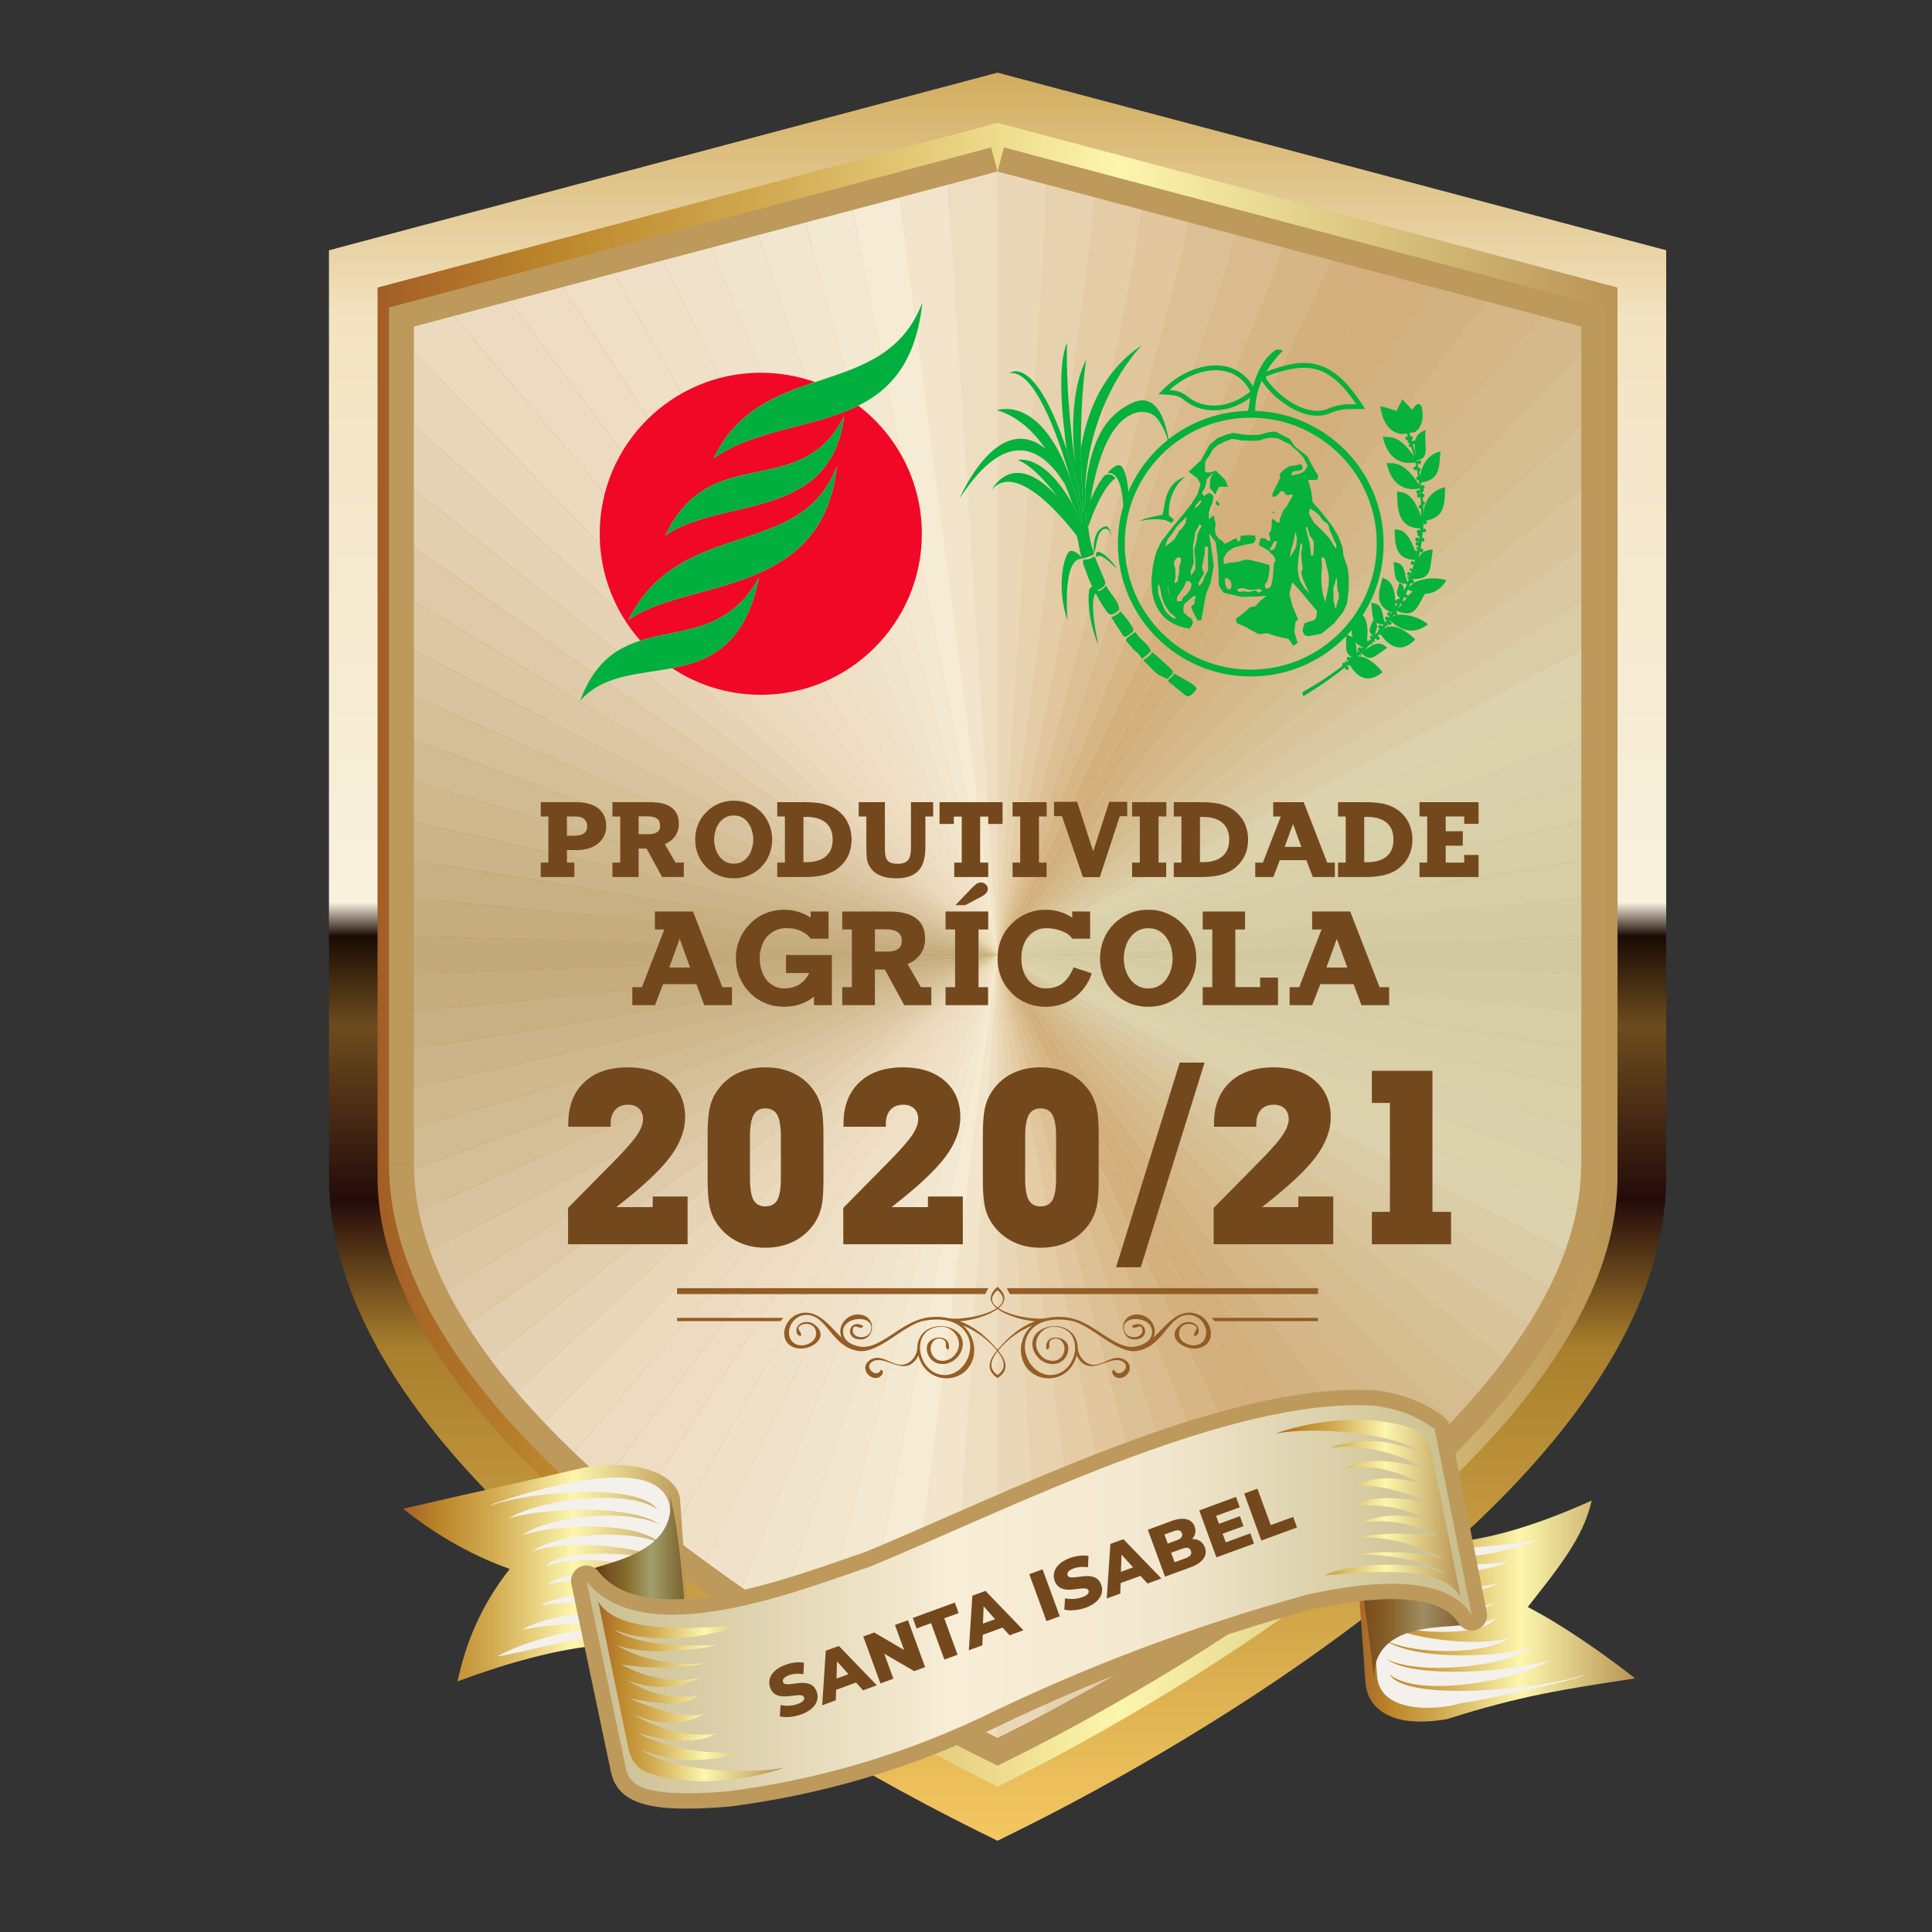 <?xml version="1.0" encoding="UTF-8"?>
<!-- Creator: CorelDRAW 2020 (64 Bit) -->
<svg xmlns="http://www.w3.org/2000/svg" xmlns:xlink="http://www.w3.org/1999/xlink" xmlns:xodm="http://www.corel.com/coreldraw/odm/2003" xml:space="preserve" width="273px" height="273px" version="1.1" style="shape-rendering:geometricPrecision; text-rendering:geometricPrecision; image-rendering:optimizeQuality; fill-rule:evenodd; clip-rule:evenodd" viewBox="0 0 273 273">
 <rect x="0" y="0" width="273" height="273" fill="#333333" stroke="none"/>
 <defs>
  <style type="text/css">
   <![CDATA[
    .str0 {stroke:#BD995C;stroke-width:7.03;stroke-miterlimit:22.926}
    .str1 {stroke:#BD995C;stroke-width:4.34;stroke-linecap:round;stroke-linejoin:round;stroke-miterlimit:22.926}
    .fil2 {fill:none}
    .fil65 {fill:#06B13C}
    .fil64 {fill:#00AF3D}
    .fil4 {fill:#C2AA7C}
    .fil6 {fill:#C5AD7F}
    .fil8 {fill:#C8B084}
    .fil10 {fill:#CBB489}
    .fil12 {fill:#CFB88E}
    .fil14 {fill:#D1BB93}
    .fil35 {fill:#D2AF7D}
    .fil33 {fill:#D2B281}
    .fil3 {fill:#D3C9A1}
    .fil37 {fill:#D4B07F}
    .fil31 {fill:#D4B687}
    .fil29 {fill:#D5B98B}
    .fil27 {fill:#D5BD90}
    .fil16 {fill:#D5BF98}
    .fil5 {fill:#D5CCA4}
    .fil25 {fill:#D6C196}
    .fil39 {fill:#D7B686}
    .fil7 {fill:#D7CDA6}
    .fil18 {fill:#D8C39E}
    .fil23 {fill:#D8C59B}
    .fil9 {fill:#D8CEA7}
    .fil41 {fill:#D9BB8E}
    .fil21 {fill:#D9C8A1}
    .fil11 {fill:#D9CFA9}
    .fil19 {fill:#DACCA7}
    .fil13 {fill:#DAD0AB}
    .fil20 {fill:#DBC7A3}
    .fil43 {fill:#DCC095}
    .fil15 {fill:#DCD2AC}
    .fil17 {fill:#DDD2AE}
    .fil22 {fill:#DECAA9}
    .fil45 {fill:#E1C69E}
    .fil24 {fill:#E2CFAF}
    .fil47 {fill:#E4CCA7}
    .fil26 {fill:#E6D3B5}
    .fil49 {fill:#E7D2AF}
    .fil28 {fill:#E9D7BA}
    .fil51 {fill:#EAD7B8}
    .fil30 {fill:#ECDABF}
    .fil32 {fill:#ECDBC1}
    .fil34 {fill:#EEDDC3}
    .fil52 {fill:#EEDEC1}
    .fil36 {fill:#EEDFC5}
    .fil38 {fill:#EFE1C8}
    .fil40 {fill:#F0E2CA}
    .fil63 {fill:#F10826}
    .fil42 {fill:#F1E4CC}
    .fil50 {fill:#F2E5CB}
    .fil44 {fill:#F2E6CE}
    .fil46 {fill:#F3E8D1}
    .fil54 {fill:#F4F1EC}
    .fil48 {fill:#F6EBD4}
    .fil66 {fill:#06B13C;fill-rule:nonzero}
    .fil62 {fill:#74481D;fill-rule:nonzero}
    .fil67 {fill:#74481D;fill-rule:nonzero}
    .fil58 {fill:url(#id0)}
    .fil1 {fill:url(#id1)}
    .fil0 {fill:url(#id2)}
    .fil60 {fill:url(#id3)}
    .fil56 {fill:url(#id4)}
    .fil55 {fill:url(#id5)}
    .fil53 {fill:url(#id6)}
    .fil59 {fill:url(#id7)}
    .fil57 {fill:url(#id8)}
    .fil61 {fill:url(#id9)}
   ]]>
  </style>
  <linearGradient id="id0" gradientUnits="userSpaceOnUse" x1="82.81" y1="225.83" x2="207.24" y2="225.83">
   <stop offset="0" style="stop-opacity:1; stop-color:#CABE90"></stop>
   <stop offset="0.412" style="stop-opacity:1; stop-color:#F8EDD6"></stop>
   <stop offset="0.651" style="stop-opacity:1; stop-color:#F3E7CF"></stop>
   <stop offset="1" style="stop-opacity:1; stop-color:#C8BE8C"></stop>
  </linearGradient>
  <linearGradient id="id1" gradientUnits="userSpaceOnUse" x1="228.13" y1="134.77" x2="52.84" y2="134.77">
   <stop offset="0" style="stop-opacity:1; stop-color:#BA9555"></stop>
   <stop offset="0.4" style="stop-opacity:1; stop-color:#FCF6AC"></stop>
   <stop offset="0.671" style="stop-opacity:1; stop-color:#D3AC53"></stop>
   <stop offset="0.851" style="stop-opacity:1; stop-color:#BD882C"></stop>
   <stop offset="1" style="stop-opacity:1; stop-color:#A25D25"></stop>
  </linearGradient>
  <linearGradient id="id2" gradientUnits="userSpaceOnUse" x1="140.94" y1="260.11" x2="140.94" y2="9.44">
   <stop offset="0" style="stop-opacity:1; stop-color:#F4C761"></stop>
   <stop offset="0.278" style="stop-opacity:1; stop-color:#A97F2C"></stop>
   <stop offset="0.361" style="stop-opacity:1; stop-color:#230B0A"></stop>
   <stop offset="0.459" style="stop-opacity:1; stop-color:#6D4C1E"></stop>
   <stop offset="0.51" style="stop-opacity:1; stop-color:#1A0B05"></stop>
   <stop offset="0.529" style="stop-opacity:1; stop-color:#F8F1DE"></stop>
   <stop offset="0.859" style="stop-opacity:1; stop-color:#F3E3C2"></stop>
   <stop offset="1" style="stop-opacity:1; stop-color:#D0AB5B"></stop>
  </linearGradient>
  <linearGradient id="id3" gradientUnits="userSpaceOnUse" xlink:href="#id1" x1="110.06" y1="237.99" x2="83.72" y2="237.99">
  </linearGradient>
  <linearGradient id="id4" gradientUnits="userSpaceOnUse" xlink:href="#id1" x1="97.34" y1="222.48" x2="56.47" y2="222.48">
  </linearGradient>
  <linearGradient id="id5" gradientUnits="userSpaceOnUse" x1="207.79" y1="226.5" x2="190.91" y2="226.5">
   <stop offset="0" style="stop-opacity:1; stop-color:#7B562A"></stop>
   <stop offset="0.4" style="stop-opacity:1; stop-color:#9E8D61"></stop>
   <stop offset="0.671" style="stop-opacity:1; stop-color:#886229"></stop>
   <stop offset="0.851" style="stop-opacity:1; stop-color:#7C4F1F"></stop>
   <stop offset="1" style="stop-opacity:1; stop-color:#6C3715"></stop>
  </linearGradient>
  <linearGradient id="id6" gradientUnits="userSpaceOnUse" xlink:href="#id1" x1="230.85" y1="226.01" x2="190.89" y2="226.01">
  </linearGradient>
  <linearGradient id="id7" gradientUnits="userSpaceOnUse" xlink:href="#id1" x1="206.33" y1="213.22" x2="179.99" y2="213.22">
  </linearGradient>
  <linearGradient id="id8" gradientUnits="userSpaceOnUse" x1="97.33" y1="222.87" x2="84.1" y2="222.87">
   <stop offset="0" style="stop-opacity:1; stop-color:#755A25"></stop>
   <stop offset="0.4" style="stop-opacity:1; stop-color:#A29F6C"></stop>
   <stop offset="0.671" style="stop-opacity:1; stop-color:#846B2A"></stop>
   <stop offset="0.851" style="stop-opacity:1; stop-color:#755322"></stop>
   <stop offset="1" style="stop-opacity:1; stop-color:#5E3612"></stop>
  </linearGradient>
  <radialGradient id="id9" gradientUnits="userSpaceOnUse" gradientTransform="matrix(4.736 -0 -0 -4.244 -527 989)" cx="140.96" cy="188.56" r="155.81" fx="140.96" fy="188.56">
   <stop offset="0" style="stop-opacity:1; stop-color:#965F26"></stop>
   <stop offset="1" style="stop-opacity:1; stop-color:#321D0C"></stop>
  </radialGradient>
 </defs>
 <g id="Camada_x0020_1">
  <path class="fil0" d="M51.61 34l0 0 87.59 -23.27 1.76 -0.47 1.73 0.47 87.62 23.27 5.13 1.36 0 130.96c0,16.68 -10.42,32.75 -24.87,46.96 -20.47,20.13 -49.35,36.8 -66.59,45.33l-3.03 1.5 -3.03 -1.5c-17.25,-8.56 -46.13,-25.21 -66.61,-45.33 -14.43,-14.2 -24.83,-30.26 -24.83,-46.96l0 -130.95 5.13 -1.37 0 0zm89.35 -9.55l-80.74 21.44 0 120.43c0,12.47 8.67,25.36 20.7,37.19 18.07,17.76 43.42,32.78 60.04,41.27 16.6,-8.47 41.94,-23.51 60.01,-41.27 12.04,-11.84 20.73,-24.74 20.73,-37.19l0 -120.43 -80.74 -21.44 0 0 0 0z"></path>
  <path class="fil1" d="M140.96 17.36l-87.61 23.27 0 125.69c0,36.43 59.51,72.22 87.61,86.14 28.05,-13.88 87.6,-49.76 87.6,-86.14l0 -125.69 -87.6 -23.27z"></path>
  <polyline class="fil2 str0" points="140.96,24.23 58.48,46.15 58.48,164.49 "></polyline>
  <path class="fil2 str0" d="M58.48 164.49c0,34.29 56.03,67.99 82.48,81.09 26.41,-13.07 82.48,-46.84 82.48,-81.09"></path>
  <polyline class="fil2 str0" points="223.44,164.49 223.44,46.15 140.96,24.23 "></polyline>
  <polygon class="fil3" points="140.96,134.91 223.44,137.55 223.44,132.26 "></polygon>
  <polygon class="fil4" points="140.96,134.91 58.48,132.26 58.48,137.55 "></polygon>
  <polygon class="fil5" points="140.96,134.91 223.44,132.26 223.44,126.95 "></polygon>
  <polygon class="fil6" points="140.96,134.91 58.48,137.55 58.48,142.86 "></polygon>
  <polygon class="fil7" points="140.96,134.91 223.44,126.95 223.44,121.58 "></polygon>
  <polygon class="fil8" points="140.96,134.91 58.48,142.86 58.48,148.24 "></polygon>
  <polygon class="fil9" points="140.96,134.91 223.44,121.58 223.44,116.08 "></polygon>
  <polygon class="fil10" points="140.96,134.91 58.48,148.24 58.48,153.73 "></polygon>
  <polygon class="fil11" points="140.96,134.91 223.44,116.08 223.44,110.43 "></polygon>
  <polygon class="fil12" points="140.96,134.91 58.48,153.73 58.48,159.38 "></polygon>
  <polygon class="fil13" points="140.96,134.91 223.44,110.43 223.44,104.55 "></polygon>
  <path class="fil14" d="M140.96 134.91l-82.48 24.47 0 5.11c0,0.25 0.01,0.51 0.02,0.76l82.46 -30.34 0 0z"></path>
  <polygon class="fil15" points="140.96,134.91 223.44,104.55 223.44,98.4 "></polygon>
  <path class="fil16" d="M140.96 134.91l-82.46 30.34c0.05,1.96 0.27,3.92 0.66,5.87l81.8 -36.21z"></path>
  <polygon class="fil17" points="140.96,134.91 223.44,98.4 223.44,91.88 "></polygon>
  <path class="fil18" d="M140.96 134.91l-81.8 36.21c0.38,1.88 0.92,3.76 1.59,5.63l80.21 -41.84 0 0z"></path>
  <polygon class="fil19" points="140.96,134.91 223.44,91.88 223.44,84.91 "></polygon>
  <path class="fil20" d="M140.96 134.91l-80.21 41.84c0.66,1.8 1.43,3.6 2.32,5.38l77.89 -47.22z"></path>
  <polygon class="fil21" points="140.96,134.91 223.44,84.91 223.44,77.37 "></polygon>
  <path class="fil22" d="M140.96 134.91l-77.89 47.22c0.86,1.7 1.83,3.4 2.9,5.09l74.99 -52.31 0 0z"></path>
  <polygon class="fil23" points="140.96,134.91 223.44,77.37 223.44,69.13 "></polygon>
  <path class="fil24" d="M140.96 134.91l-74.99 52.31c1.01,1.63 2.13,3.24 3.32,4.84l71.67 -57.15 0 0z"></path>
  <polygon class="fil25" points="140.96,134.91 223.44,69.13 223.44,60.01 "></polygon>
  <path class="fil26" d="M140.96 134.91l-71.67 57.15c1.15,1.55 2.39,3.08 3.68,4.6l67.99 -61.75z"></path>
  <polygon class="fil27" points="140.96,134.91 223.44,60.01 223.44,49.74 "></polygon>
  <path class="fil28" d="M140.96 134.91l-67.99 61.75c1.26,1.47 2.58,2.93 3.95,4.37l64.04 -66.12z"></path>
  <polygon class="fil29" points="140.96,134.91 223.44,49.74 223.44,46.15 217.8,44.65 "></polygon>
  <path class="fil30" d="M140.96 134.91l-64.04 66.12c1.34,1.42 2.73,2.82 4.18,4.2l59.86 -70.32z"></path>
  <polygon class="fil31" points="140.96,134.91 217.8,44.65 209.89,42.55 "></polygon>
  <path class="fil32" d="M140.96 134.91l-59.86 70.32c1.41,1.36 2.87,2.71 4.36,4.03l55.5 -74.35 0 0z"></path>
  <polygon class="fil33" points="140.96,134.91 209.89,42.55 202.38,40.55 "></polygon>
  <path class="fil34" d="M140.96 134.91l-55.5 74.35c1.49,1.32 3.01,2.63 4.56,3.9l50.94 -78.25z"></path>
  <polygon class="fil35" points="140.96,134.91 202.38,40.55 195.18,38.64 "></polygon>
  <path class="fil36" d="M140.96 134.91l-50.94 78.25c1.56,1.29 3.14,2.55 4.74,3.79l46.2 -82.04 0 0z"></path>
  <polygon class="fil37" points="140.96,134.91 195.18,38.64 188.21,36.79 "></polygon>
  <path class="fil38" d="M140.96 134.91l-46.2 82.04c1.62,1.26 3.26,2.49 4.91,3.69l41.29 -85.73z"></path>
  <polygon class="fil39" points="140.96,134.91 188.21,36.79 181.42,34.99 "></polygon>
  <path class="fil40" d="M140.96 134.91l-41.29 85.73c1.7,1.25 3.4,2.46 5.1,3.64l36.19 -89.37z"></path>
  <polygon class="fil41" points="140.96,134.91 181.42,34.99 174.72,33.2 "></polygon>
  <path class="fil42" d="M140.96 134.91l-36.19 89.37c1.78,1.23 3.55,2.42 5.33,3.58l30.86 -92.95z"></path>
  <polygon class="fil43" points="140.96,134.91 174.72,33.2 168.09,31.44 "></polygon>
  <path class="fil44" d="M140.96 134.91l-30.86 92.95c1.86,1.23 3.71,2.41 5.55,3.56l25.31 -96.51 0 0z"></path>
  <polygon class="fil45" points="140.96,134.91 168.09,31.44 161.46,29.68 "></polygon>
  <path class="fil46" d="M140.96 134.91l-25.31 96.51c1.97,1.23 3.91,2.41 5.83,3.55l19.48 -100.06 0 0z"></path>
  <polygon class="fil47" points="140.96,134.91 161.46,29.68 154.76,27.9 "></polygon>
  <path class="fil48" d="M140.96 134.91l-19.48 100.06c2.08,1.23 4.14,2.41 6.13,3.54l13.35 -103.6z"></path>
  <polygon class="fil49" points="140.96,134.91 154.76,27.9 147.94,26.09 "></polygon>
  <path class="fil50" d="M140.96 134.91l-13.35 103.6c2.24,1.26 4.41,2.44 6.47,3.54l6.88 -107.14z"></path>
  <polygon class="fil51" points="140.96,134.91 147.94,26.09 140.96,24.24 "></polygon>
  <path class="fil52" d="M140.96 134.91l-6.88 107.14c2.45,1.3 4.76,2.48 6.88,3.53l0 -0.01 0 -110.66z"></path>
  <polygon class="fil52" points="140.96,134.91 140.96,24.24 140.96,24.23 133.97,26.09 "></polygon>
  <path class="fil51" d="M140.96 134.91l0 110.66c2.11,-1.04 4.43,-2.22 6.88,-3.52l-6.88 -107.14z"></path>
  <polygon class="fil50" points="140.96,134.91 133.97,26.09 127.16,27.9 "></polygon>
  <path class="fil49" d="M140.96 134.91l6.88 107.14c2.06,-1.1 4.23,-2.29 6.48,-3.55l-13.36 -103.59z"></path>
  <polygon class="fil48" points="140.96,134.91 127.16,27.9 120.47,29.68 "></polygon>
  <path class="fil47" d="M140.96 134.91l13.36 103.59c1.98,-1.12 4.04,-2.3 6.13,-3.54l-19.49 -100.05 0 0z"></path>
  <polygon class="fil46" points="140.96,134.91 120.47,29.68 113.83,31.44 "></polygon>
  <path class="fil45" d="M140.96 134.91l19.49 100.05c1.9,-1.14 3.85,-2.32 5.82,-3.54l-25.31 -96.51 0 0z"></path>
  <polygon class="fil44" points="140.96,134.91 113.83,31.44 107.19,33.2 "></polygon>
  <path class="fil43" d="M140.96 134.91l25.31 96.51c1.83,-1.15 3.69,-2.34 5.55,-3.57l-30.86 -92.94 0 0z"></path>
  <polygon class="fil42" points="140.96,134.91 107.19,33.2 100.5,34.99 "></polygon>
  <path class="fil41" d="M140.96 134.91l30.86 92.94c1.77,-1.16 3.55,-2.35 5.32,-3.58l-36.18 -89.36z"></path>
  <polygon class="fil40" points="140.96,134.91 100.5,34.99 93.71,36.78 "></polygon>
  <path class="fil39" d="M140.96 134.91l36.18 89.36c1.71,-1.18 3.41,-2.39 5.1,-3.64l-41.28 -85.72 0 0z"></path>
  <polygon class="fil38" points="140.96,134.91 93.71,36.78 86.74,38.64 "></polygon>
  <path class="fil37" d="M140.96 134.91l41.28 85.72c1.66,-1.2 3.3,-2.44 4.92,-3.69l-46.2 -82.03 0 0z"></path>
  <polygon class="fil36" points="140.96,134.91 86.74,38.64 79.54,40.55 "></polygon>
  <path class="fil35" d="M140.96 134.91l46.2 82.03c1.6,-1.24 3.18,-2.51 4.73,-3.79l-50.93 -78.24 0 0z"></path>
  <polygon class="fil34" points="140.96,134.91 79.54,40.55 72.03,42.55 "></polygon>
  <path class="fil33" d="M140.96 134.91l50.93 78.24c1.54,-1.28 3.07,-2.58 4.56,-3.9l-55.49 -74.34z"></path>
  <polygon class="fil32" points="140.96,134.91 72.03,42.55 64.12,44.65 "></polygon>
  <path class="fil31" d="M140.96 134.91l55.49 74.34c1.49,-1.32 2.95,-2.67 4.37,-4.03l-59.86 -70.31 0 0z"></path>
  <polygon class="fil30" points="140.96,134.91 64.12,44.65 58.48,46.15 58.48,49.74 "></polygon>
  <path class="fil29" d="M140.96 134.91l59.86 70.31c1.43,-1.38 2.83,-2.78 4.18,-4.19l-64.04 -66.12 0 0z"></path>
  <polygon class="fil28" points="140.96,134.91 58.48,49.74 58.48,60 "></polygon>
  <path class="fil27" d="M140.96 134.91l64.04 66.12c1.37,-1.45 2.68,-2.91 3.94,-4.38l-67.98 -61.74z"></path>
  <polygon class="fil26" points="140.96,134.91 58.48,60 58.48,69.13 "></polygon>
  <path class="fil25" d="M140.96 134.91l67.98 61.74c1.3,-1.52 2.52,-3.05 3.68,-4.6l-71.66 -57.14 0 0z"></path>
  <polygon class="fil24" points="140.96,134.91 58.48,69.13 58.48,77.37 "></polygon>
  <path class="fil23" d="M140.96 134.91l71.65 57.14c1.19,-1.6 2.31,-3.21 3.34,-4.84l-74.99 -52.3z"></path>
  <polygon class="fil22" points="140.96,134.91 58.48,77.37 58.48,84.91 "></polygon>
  <path class="fil21" d="M140.96 134.91l74.99 52.3c1.06,-1.68 2.03,-3.38 2.89,-5.09l-77.88 -47.21 0 0z"></path>
  <polygon class="fil20" points="140.96,134.91 58.48,84.91 58.48,91.88 "></polygon>
  <path class="fil19" d="M140.96 134.91l77.89 47.21c0.89,-1.78 1.66,-3.57 2.31,-5.37l-80.2 -41.84 0 0z"></path>
  <polygon class="fil18" points="140.96,134.91 58.48,91.88 58.48,98.4 "></polygon>
  <path class="fil17" d="M140.96 134.91l80.2 41.84c0.67,-1.87 1.21,-3.75 1.59,-5.63l-81.79 -36.21 0 0z"></path>
  <polygon class="fil16" points="140.96,134.91 58.48,98.4 58.48,104.55 "></polygon>
  <path class="fil15" d="M140.96 134.91l81.79 36.21c0.4,-1.96 0.62,-3.91 0.66,-5.87l-82.45 -30.34z"></path>
  <polygon class="fil14" points="140.96,134.91 58.48,104.55 58.48,110.43 "></polygon>
  <path class="fil13" d="M140.96 134.91l82.45 30.34c0.01,-0.25 0.03,-0.51 0.03,-0.76l0 -5.11 -82.48 -24.47 0 0z"></path>
  <polygon class="fil12" points="140.96,134.91 58.48,110.43 58.48,116.08 "></polygon>
  <polygon class="fil11" points="140.96,134.91 223.44,159.38 223.44,153.73 "></polygon>
  <polygon class="fil10" points="140.96,134.91 58.48,116.08 58.48,121.58 "></polygon>
  <polygon class="fil9" points="140.96,134.91 223.44,153.73 223.44,148.24 "></polygon>
  <polygon class="fil8" points="140.96,134.91 58.48,121.58 58.48,126.95 "></polygon>
  <polygon class="fil7" points="140.96,134.91 223.44,148.24 223.44,142.86 "></polygon>
  <polygon class="fil6" points="140.96,134.91 58.48,126.95 58.48,132.26 "></polygon>
  <polygon class="fil5" points="140.96,134.91 223.44,142.86 223.44,137.55 "></polygon>
  <path class="fil53" d="M231.05 237.16c-10.32,1.58 -16.24,2.47 -26.54,5.75 -8.39,1.47 -11.27,-1.86 -11.56,-5.03 -0.5,-7.02 -1.01,-14.04 -1.5,-21.06 8.98,2.32 18.11,2.13 33.46,-4.78 -1.14,5.23 -4.81,9.66 -9.03,15.04 5.06,2.61 10.92,6.76 15.17,10.08l0 0z"></path>
  <path class="fil54" d="M193.47 221.29l0 0 1.11 15.47c0.35,5.69 9.26,4.81 11.88,3.89 2.15,-0.17 17.69,-3.55 17.31,-3.99 -4.86,1.84 -24.82,4.06 -27.43,-0.05 4.16,3.47 18.52,0.73 22.58,-2 -4.42,1.45 -18.87,2.84 -22.98,-0.16 4.54,2.35 17.11,1.06 20.45,-1.66 -3.8,1.32 -16.28,2.01 -20.64,-1.01 4.28,2.18 14.84,2.05 17.86,-0.56 -2.73,1.49 -13.46,0.85 -18.49,-1.83 5.52,1.66 14.62,1.79 16.27,-0.8 -4.1,2.01 -12.84,1.2 -16.79,-2.24 4.51,2.45 13.83,2.28 16.79,0.03 -3.54,1.42 -13.16,0.4 -17.42,-2.02 4.56,1.37 15.01,1.21 17.69,-0.65 -3.87,1.32 -13.74,0.06 -18.19,-2.42l0 0zm-0.16 -2.22l0 0 0.15 2.15c4.43,1.7 16.32,1.38 19.63,-0.56 -5.13,0.79 -16.13,0.53 -19.78,-1.59l0 0zm24.35 -1.52c-6.19,2.45 -17.4,4.04 -24.37,1.31l-0.03 -0.43c4.59,1.36 20.5,-0.05 24.4,-0.88l0 0z"></path>
  <path class="fil55" d="M194.26 238.94c-1.81,-12 14.5,-7.78 14.12,-10.13 -0.92,-4.11 -3.35,-8.86 -4.27,-12.96 -3.96,0.96 -8.22,1.94 -12.16,2.91 0.48,6.66 1.82,13.5 2.31,20.18z"></path>
  <path class="fil56" d="M56.95 213.2c10.3,-2.41 15.17,-3.39 25.49,-5.8 8.38,-1.46 13.36,1.31 13.65,4.48 0.5,7.02 1.01,14.04 1.51,21.06 -9.09,-1.43 -17.77,-0.95 -32.95,4.64 1.14,-5.23 3.15,-10.5 7.37,-15.88 -6.07,-2.18 -10.83,-5.18 -15.07,-8.5z"></path>
  <path class="fil54" d="M95.78 228.68l0 0 -1.12 -15.55c-1.03,-8.6 -20.69,-2.09 -25,-0.61 -0.14,0.08 -0.28,0.17 -0.41,0.24 5.16,-1.93 20.77,-3.41 23.64,0.52 -4.32,-3.06 -16.96,-1.32 -20.99,1.28 4.45,-1.46 17.27,-2.12 21.39,0.9 -4.56,-2.37 -16.09,-1.24 -19.45,1.5 4.13,-1.54 15.8,-2.22 19.64,1.18 -4.3,-2.19 -15.31,-1.45 -18.34,1.18 2.75,-1.51 13.93,-1.48 18.98,1.22 -5.5,-1.38 -15.38,-1.54 -17.02,0.86 3.68,-1.82 13.3,-1 17.54,2.2 -4.53,-2.47 -14.43,-1.94 -17.41,0.32 3.67,-1.09 13.81,-0.62 18.04,1.67 -4.57,-1.38 -16.16,-0.61 -18.85,1.27 4.08,-0.85 14.98,-0.43 19.36,1.82l0 0zm0.17 2.22l0 0 -0.16 -2.16c-4.3,-2.33 -18.48,-0.9 -21.94,1.55 4.33,-1 18.25,-1.9 22.1,0.61l0 0zm-25.68 3.14c5.4,-2.96 17.99,-6.08 25.68,-2.92l0.04 0.44c-2.49,-0.39 -5.41,0.05 -8.63,-0.31 -4.47,-0.51 -13.82,2.43 -17.09,2.79l0 0 0 0z"></path>
  <path class="fil57" d="M94.56 210.78c2.17,10.72 -14.26,10.04 -12.64,12.32 0.93,4.11 1.86,8.21 2.79,12.32 3.94,-0.96 8.52,-1.76 12.46,-2.72 -0.48,-6.66 -1.04,-15.91 -2.61,-21.92z"></path>
  <path class="fil2 str1" d="M82.86 223.4c8.06,10.24 30.18,1.28 40.11,-2.04 19.42,-7.99 50.67,-24.01 71.25,-22.73 3.9,0.52 6.45,1.78 8.5,3.31 1.76,8.77 3.5,17.52 5.24,26.29 -2.82,-4.61 -10.39,-5.7 -23.17,-2.93 -17.18,4.76 -31.15,10.26 -43.54,16.13 -13.36,6.63 -26.06,10.09 -38.38,11.69 -12.32,1.04 -13.98,-0.98 -14.45,-3.33 -1.86,-8.8 -3.71,-17.6 -5.56,-26.4l0 0.01z"></path>
  <path class="fil58" d="M82.86 223.4c8.06,10.24 30.18,1.28 40.11,-2.04 19.42,-7.99 50.67,-24.01 71.25,-22.73 3.9,0.52 6.45,1.78 8.5,3.31 1.76,8.77 3.5,17.52 5.24,26.29 -2.82,-4.61 -10.39,-5.7 -23.17,-2.93 -17.18,4.76 -31.15,10.26 -43.54,16.13 -13.36,6.63 -26.06,10.09 -38.38,11.69 -12.32,1.04 -13.98,-0.98 -14.45,-3.33 -1.86,-8.8 -3.71,-17.6 -5.56,-26.4l0 0.01z"></path>
  <path class="fil59" d="M206.38 225.57c-0.15,-0.18 -0.31,-0.43 -0.47,-0.59 -3.51,-4.31 -14.89,-2.47 -18.73,-2.4 2.85,-1.48 12.23,-2.4 17.45,-0.06 -3.55,-2.34 -9.52,-2.95 -13.43,-2.85 3.6,-0.61 9.19,-0.46 12.95,0.64 -3.8,-2 -8.25,-3.29 -12.33,-3.05 3.45,-0.71 7.69,-0.74 11.5,-0.1 -3.76,-2.08 -7.63,-2.6 -11.35,-1.89 3.06,-1.3 6.62,-1.63 10.75,-0.02 -3.29,-1.85 -6.75,-2.84 -11.24,-2.45 2.43,-1.71 6.52,-1.08 10.74,-0.47 -4.11,-1.6 -7.83,-2.8 -11.06,-2.18 3.36,-1.92 7.01,-1.39 10.46,-0.11 -4,-2.23 -7.92,-3.26 -11.71,-2.5 3.32,-1.76 7.32,-1.11 11.52,-0.06 -4.05,-2.1 -8.31,-3.4 -13.45,-2.95 4.71,-1.63 8.99,-0.93 13.06,0.88 -3.95,-3.08 -15.67,-3.83 -20.82,-2.84 6.14,-2.16 13.56,-2.63 19.1,-0.83 1.21,0.39 2.55,1.33 3.03,3.75l4.03 20.08 0 0z"></path>
  <path class="fil60" d="M84.54 226.35c0.14,0.17 0.3,0.43 0.46,0.59 3.52,4.3 15.09,2.89 18.93,2.81 -2.84,1.49 -11.99,2.83 -17.2,0.48 3.45,2.46 10.68,2.38 14.64,2.24 -3.59,0.82 -10.44,1.43 -14.23,-0.01 3.44,2.15 8.23,2.89 12.42,2.6 -3.45,0.71 -7.96,0.76 -11.78,0.12 3.76,2.07 7.48,2.61 11.19,1.9 -3.06,1.31 -6.27,1.94 -10.39,0.33 3.28,1.84 5.42,2.65 9.91,2.26 -2.43,1.71 -5.39,0.95 -9.6,0.34 4.1,1.6 7.34,2.83 10.56,2.21 -3.35,1.93 -6.52,1.36 -9.96,0.08 4,2.23 8.14,3.35 11.93,2.59 -3.31,1.76 -7.05,1.1 -11.25,0.04 4.06,2.1 9.55,3.05 14.68,2.61 -4.71,1.62 -10.03,1.54 -14.12,-0.28 3.97,3.09 15.01,3.5 20.16,2.51 -6.14,2.16 -13.56,2.63 -19.1,0.83 -1.21,-0.4 -2.56,-1.33 -3.04,-3.75l-4.21 -20.5 0 0z"></path>
  <path class="fil61" d="M140.96 182.31l0 0c1.14,0.96 0.9,1.8 0,2.45 -0.9,-0.65 -1.15,-1.49 0,-2.45zm0 8.43l0 0c-1.57,-1.88 -3.22,-3.25 -5.31,-4.04 1.47,-0.09 3.95,-0.72 5.31,-1.74 1.36,1.02 3.84,1.65 5.3,1.74 -2.09,0.79 -3.73,2.16 -5.3,4.04l0 0zm0 0.21l0 0c0.9,1.14 1.39,2.41 0,3.34 -1.39,-0.93 -0.91,-2.2 0,-3.34l0 0zm-45.29 -4.73l15.03 0 -0.42 0.46 -14.61 0 0 -0.46zm0 -4.2l43.98 0 -0.43 0.84 -43.55 0 0 -0.84 0 0zm90.57 0.84l-43.55 0 -0.43 -0.84 43.98 0 0 0.84 0 0zm0 3.82l-14.6 0 -0.42 -0.46 15.02 0 0 0.46zm-70.92 1.83c-0.04,1.42 -2.39,2.17 -3.37,1.06 -1.16,-1.29 -0.04,-3.8 2.06,-3.77 2.85,0.07 3.44,4.32 7.05,5.06 3.08,0.63 6.62,-3.75 9.59,-4.25 2.05,-0.34 4.39,-0.22 5.7,1.5 2.12,2.75 -0.65,7.11 -3.88,6.02 -3.02,-1.01 -3.72,-6.47 0.45,-6.66 1.76,-0.09 3.27,1.92 2.28,3.58 -0.39,0.67 -0.94,1.04 -1.48,1.17 -1.45,0.37 -2.25,-0.74 -2.21,-1.72 0.04,-0.92 0.83,-1.72 1.8,-1.2 0.74,0.38 -0.05,1.32 0.74,1.39 0.48,-2.33 -2.94,-2.07 -3.08,-0.32 -0.09,1.06 0.6,2.04 1.57,2.29 2.8,0.73 5.13,-3.38 2.05,-4.89 -1.93,-0.95 -4.88,-0.16 -4.97,2.67 -0.03,1.09 -0.92,2.35 -2.17,2.41 -1.5,0.08 -2.99,-1.67 -4.5,-0.68 -1.63,1.06 -0.02,3.03 1.26,2.45 0.4,-0.19 0.85,-0.85 0.26,-1.08 -0.51,1.32 -2.44,-0.27 -1.3,-1.07 1.74,-1.23 4.33,2 6.18,-0.26 0.18,-0.21 0.32,-0.46 0.42,-0.7 1.23,4.75 7.66,4.07 7.89,-0.56 0.07,-1.49 -0.64,-2.87 -1.62,-3.68 1.82,0.81 3.39,1.81 4.83,3.58 -1.09,1.32 -1.68,2.7 0.09,3.88 1.78,-1.18 1.17,-2.56 0.09,-3.88 1.44,-1.77 3,-2.77 4.82,-3.58 -0.98,0.81 -1.68,2.19 -1.61,3.68 0.23,4.63 6.66,5.31 7.89,0.56 0.1,0.24 0.24,0.49 0.41,0.7 1.87,2.26 4.45,-0.97 6.19,0.26 1.13,0.8 -0.8,2.39 -1.31,1.07 -0.58,0.23 -0.14,0.89 0.26,1.08 1.28,0.58 2.89,-1.39 1.27,-2.45 -1.51,-0.99 -3.01,0.76 -4.5,0.68 -1.24,-0.06 -2.14,-1.32 -2.18,-2.41 -0.09,-2.83 -3.02,-3.62 -4.96,-2.67 -3.08,1.51 -0.74,5.62 2.05,4.89 0.97,-0.25 1.66,-1.23 1.57,-2.29 -0.15,-1.75 -3.56,-2.01 -3.07,0.32 0.78,-0.07 0,-1.01 0.72,-1.39 0.98,-0.52 1.77,0.28 1.81,1.2 0.04,0.98 -0.75,2.09 -2.21,1.72 -0.55,-0.13 -1.09,-0.5 -1.48,-1.17 -0.99,-1.66 0.51,-3.67 2.28,-3.58 4.16,0.19 3.46,5.65 0.46,6.66 -3.24,1.09 -6.01,-3.27 -3.9,-6.02 1.33,-1.72 3.66,-1.84 5.71,-1.5 2.97,0.5 6.52,4.88 9.59,4.25 3.6,-0.74 4.19,-4.99 7.05,-5.06 2.09,-0.03 3.22,2.48 2.06,3.77 -0.99,1.11 -3.33,0.36 -3.36,-1.06 -0.05,-1.6 1.74,-1.73 2.38,-1.06 0.41,0.42 -0.52,0.88 -0.2,1.34 0.63,-0.09 0.63,-0.79 0.58,-1.03 -0.23,-0.95 -1.66,-1.27 -2.55,-0.59 -2.74,2.08 1.81,4.67 3.78,2.67l0 0c1.16,-1.31 0.23,-3.61 -1.51,-4.18 -2.73,-0.9 -4.5,1.9 -6.12,3.36 0.83,-1.8 -0.98,-3.56 -2.69,-3.25 -2.33,0.42 -1.88,3.51 0,3.5 2.5,0 1.63,-3.11 -0.36,-1.89 0.43,0.7 1.28,-0.48 1.48,0.41 0.31,1.39 -2.24,1.64 -2.56,0.15 -0.48,-2.25 4.02,-1.97 3.96,0.24 -0.03,1.27 -1.16,1.86 -2.31,2.09 -1.58,0.32 -3.25,-0.8 -4.96,-1.93 -2.68,-1.8 -4.56,-2.68 -7.68,-2.08 -1.5,0.29 -5.08,-0.28 -6.76,-1.4 0.99,-0.82 1.28,-1.84 -0.13,-3.03 -1.41,1.19 -1.12,2.21 -0.13,3.03 -1.68,1.12 -5.26,1.69 -6.77,1.4 -3.1,-0.6 -4.98,0.28 -7.67,2.08 -1.71,1.13 -3.38,2.25 -4.97,1.93 -1.14,-0.23 -2.27,-0.82 -2.3,-2.09 -0.06,-2.21 4.45,-2.49 3.96,-0.24 -0.31,1.49 -2.87,1.24 -2.56,-0.15 0.19,-0.89 1.06,0.29 1.48,-0.41 -1.99,-1.22 -2.86,1.89 -0.37,1.89 1.89,0.01 2.34,-3.08 0.01,-3.5 -1.72,-0.31 -3.52,1.45 -2.7,3.25 -1.61,-1.46 -3.38,-4.26 -6.12,-3.36 -1.73,0.57 -2.66,2.87 -1.5,4.18l0 0c1.96,2 6.52,-0.59 3.78,-2.67 -0.89,-0.68 -2.32,-0.36 -2.54,0.59 -0.06,0.24 -0.06,0.94 0.57,1.03 0.32,-0.46 -0.61,-0.92 -0.21,-1.34 0.65,-0.67 2.44,-0.54 2.4,1.06l0 0 0 0z"></path>
  <path class="fil62" d="M81.14 118.09c0.23,0 0.45,-0.02 0.67,-0.06 0.21,-0.03 0.41,-0.1 0.58,-0.19 0.18,-0.09 0.31,-0.22 0.42,-0.4 0.1,-0.17 0.16,-0.39 0.16,-0.66 0,-0.28 -0.05,-0.51 -0.15,-0.69 -0.09,-0.17 -0.22,-0.32 -0.38,-0.43 -0.16,-0.11 -0.35,-0.18 -0.56,-0.23 -0.22,-0.04 -0.46,-0.06 -0.71,-0.06l-1.06 0 0 2.72 1.03 0zm0.22 -4.74c0.55,0 1.1,0.05 1.62,0.17 0.51,0.11 0.97,0.31 1.37,0.57 0.4,0.26 0.71,0.62 0.95,1.05 0.24,0.44 0.36,0.98 0.36,1.61 0,0.57 -0.12,1.06 -0.35,1.48 -0.24,0.42 -0.54,0.78 -0.93,1.06 -0.38,0.28 -0.81,0.49 -1.3,0.62 -0.49,0.14 -0.98,0.21 -1.49,0.21l-1.48 0 0 1.77 1.05 0 0 2.04 -4.75 0 0 -2.04 1.08 0 0 -6.52 -1.08 0 0 -2.02 4.95 0 0 0z"></path>
  <path id="_1" class="fil62" d="M96.63 123.93l-3.07 0 -2.2 -4.03 -1.12 0 0 4.03 -3.7 0 0 -2.04 1.1 0 0 -6.52 -1.1 0 0 -2.02 5.32 0c1.34,0 2.34,0.24 3,0.73 0.7,0.52 1.06,1.28 1.06,2.32 0,0.73 -0.19,1.35 -0.58,1.83 -0.33,0.45 -0.79,0.79 -1.4,1.06l1.51 2.6 1.18 0 0 2.04 0 0zm-5.02 -6.06c0.42,0 0.74,-0.05 0.97,-0.14 0.22,-0.1 0.39,-0.21 0.5,-0.34 0.1,-0.13 0.16,-0.26 0.18,-0.4 0.01,-0.14 0.01,-0.24 0.01,-0.31 0,-0.45 -0.13,-0.78 -0.4,-0.98 -0.3,-0.23 -0.78,-0.35 -1.45,-0.35l-1.18 0 0 2.52 1.37 0 0 0z"></path>
  <path id="_2" class="fil62" d="M109.11 118.64c0,0.76 -0.14,1.48 -0.42,2.14 -0.27,0.68 -0.66,1.25 -1.14,1.75 -0.48,0.49 -1.05,0.88 -1.72,1.16 -0.67,0.28 -1.38,0.42 -2.15,0.42 -0.77,0 -1.49,-0.14 -2.16,-0.42 -0.66,-0.28 -1.24,-0.67 -1.72,-1.16 -0.49,-0.5 -0.88,-1.07 -1.16,-1.75 -0.27,-0.66 -0.41,-1.38 -0.41,-2.14 0,-0.76 0.14,-1.48 0.41,-2.15 0.28,-0.67 0.67,-1.25 1.17,-1.74 0.49,-0.5 1.06,-0.89 1.72,-1.18 0.66,-0.29 1.38,-0.43 2.15,-0.43 0.77,0 1.49,0.14 2.15,0.43 0.67,0.29 1.24,0.68 1.72,1.18 0.48,0.49 0.87,1.07 1.14,1.74 0.28,0.67 0.42,1.39 0.42,2.15l0 0zm-5.43 3.4c0.47,0 0.87,-0.1 1.21,-0.3 0.35,-0.2 0.64,-0.46 0.86,-0.78 0.23,-0.33 0.4,-0.69 0.51,-1.1 0.12,-0.4 0.18,-0.81 0.18,-1.22 0,-0.41 -0.06,-0.82 -0.18,-1.22 -0.11,-0.41 -0.28,-0.78 -0.51,-1.1 -0.22,-0.33 -0.51,-0.59 -0.86,-0.79 -0.34,-0.2 -0.74,-0.3 -1.21,-0.3 -0.46,0 -0.86,0.1 -1.2,0.3 -0.35,0.2 -0.64,0.46 -0.87,0.79 -0.23,0.32 -0.41,0.69 -0.52,1.1 -0.11,0.4 -0.18,0.81 -0.18,1.22 0,0.41 0.07,0.82 0.18,1.22 0.11,0.41 0.29,0.77 0.52,1.1 0.23,0.32 0.52,0.58 0.87,0.78 0.34,0.2 0.74,0.3 1.2,0.3z"></path>
  <path id="_3" class="fil62" d="M113.92 121.83c1.21,0 2.12,-0.27 2.77,-0.82 0.64,-0.54 0.97,-1.33 0.97,-2.37 0,-1.04 -0.33,-1.84 -0.97,-2.39 -0.65,-0.54 -1.56,-0.82 -2.77,-0.82 -0.06,0 -0.13,0 -0.19,0 -0.07,0 -0.13,0.01 -0.2,0.02l0 6.37c0.07,0 0.13,0 0.2,0.01 0.06,0 0.13,0 0.19,0l0 0zm5.85 -5.64c0.37,0.74 0.56,1.56 0.56,2.45 0,0.89 -0.19,1.71 -0.56,2.44 -0.38,0.72 -0.93,1.33 -1.64,1.82 -0.53,0.36 -1.19,0.62 -1.95,0.79 -0.71,0.16 -1.55,0.24 -2.53,0.24l-3.82 0 0 -2.04 1.08 0 0 -6.52 -1.08 0 0 -2.02 3.82 0c0.5,0 0.96,0.01 1.38,0.05 0.41,0.04 0.8,0.09 1.15,0.16 0.39,0.09 0.75,0.2 1.06,0.33 0.32,0.14 0.62,0.3 0.89,0.47 0.71,0.48 1.26,1.08 1.64,1.83l0 0z"></path>
  <path id="_4" class="fil62" d="M131.86 113.35l0 2.02 -1.1 0 0 4.37c0,1.5 -0.33,2.6 -0.97,3.29 -0.35,0.36 -0.79,0.63 -1.31,0.82 -0.52,0.18 -1.15,0.26 -1.9,0.26 -0.86,0 -1.62,-0.14 -2.24,-0.41 -0.64,-0.28 -1.13,-0.71 -1.47,-1.29 -0.21,-0.33 -0.34,-0.72 -0.39,-1.14 -0.03,-0.43 -0.06,-0.93 -0.06,-1.49l0 -4.41 -1.08 0 0 -2.02 3.7 0 0 6.49c0,0.44 0.02,0.8 0.08,1.07 0.05,0.28 0.15,0.5 0.27,0.67 0.14,0.16 0.33,0.28 0.55,0.36 0.23,0.07 0.53,0.12 0.9,0.12 0.68,0 1.17,-0.18 1.47,-0.51 0.28,-0.35 0.41,-0.93 0.41,-1.75l0 -6.45 3.14 0 0 0z"></path>
  <polygon id="_5" class="fil62" points="141.67,116.43 139.64,116.43 139.64,115.39 138.5,115.39 138.5,121.89 139.64,121.89 139.64,123.93 134.84,123.93 134.84,121.89 135.9,121.89 135.9,115.39 134.78,115.39 134.78,116.43 132.76,116.43 132.76,113.35 141.67,113.35 "></polygon>
  <polygon id="_6" class="fil62" points="147.9,115.37 146.81,115.37 146.81,121.89 147.89,121.89 147.89,123.93 143.08,123.93 143.08,121.89 144.16,121.89 144.16,115.37 143.08,115.37 143.08,113.35 147.9,113.35 "></polygon>
  <path id="_7" class="fil62" d="M159.28 115.33l-1.05 0 -2.82 8.61 -2.39 0 -2.99 -8.71 0 0.1 -1.09 0 0 -2.03 3.27 0c0.04,0.09 0.14,0.4 0.3,0.93 0.07,0.22 0.16,0.5 0.27,0.83 0.12,0.35 0.25,0.76 0.41,1.25 0.16,0.49 0.34,1.06 0.54,1.71 0.21,0.66 0.46,1.41 0.75,2.26l2.26 -6.98 2.54 0 0 2.03 0 0z"></path>
  <polygon id="_8" class="fil62" points="164.81,115.37 163.71,115.37 163.71,121.89 164.79,121.89 164.79,123.93 159.97,123.93 159.97,121.89 161.06,121.89 161.06,115.37 159.97,115.37 159.97,113.35 164.81,113.35 "></polygon>
  <path id="_9" class="fil62" d="M169.95 121.83c1.21,0 2.12,-0.27 2.77,-0.82 0.64,-0.54 0.97,-1.33 0.97,-2.37 0,-1.04 -0.33,-1.84 -0.97,-2.39 -0.65,-0.54 -1.56,-0.82 -2.77,-0.82 -0.07,0 -0.13,0 -0.19,0 -0.07,0 -0.13,0.01 -0.2,0.02l0 6.37c0.07,0 0.13,0 0.2,0.01 0.06,0 0.12,0 0.19,0l0 0zm5.85 -5.64c0.37,0.74 0.56,1.56 0.56,2.45 0,0.89 -0.19,1.71 -0.56,2.44 -0.39,0.72 -0.93,1.33 -1.64,1.82 -0.54,0.36 -1.19,0.62 -1.95,0.79 -0.71,0.16 -1.55,0.24 -2.54,0.24l-3.81 0 0 -2.04 1.08 0 0 -6.52 -1.08 0 0 -2.02 3.81 0c0.51,0 0.97,0.01 1.38,0.05 0.41,0.04 0.8,0.09 1.16,0.16 0.39,0.09 0.74,0.2 1.06,0.33 0.32,0.14 0.62,0.3 0.89,0.47 0.71,0.48 1.25,1.08 1.64,1.83l0 0z"></path>
  <path id="_10" class="fil62" d="M187.54 121.89l1.08 0 0 2.04 -3.12 0 -0.9 -2.38 -3.76 0 -0.91 2.38 -2.56 0 0 -2.04 1.08 0 2.53 -6.52 -1.07 0 0 -2.02 4.31 0 3.32 8.54 0 0zm-6.01 -2.22l2.36 0 -1.18 -3.24 -1.18 3.24 0 0z"></path>
  <path id="_11" class="fil62" d="M193.16 121.83c1.21,0 2.14,-0.27 2.78,-0.82 0.65,-0.54 0.96,-1.33 0.96,-2.37 0,-1.04 -0.31,-1.84 -0.96,-2.39 -0.64,-0.54 -1.57,-0.82 -2.78,-0.82 -0.06,0 -0.13,0 -0.19,0 -0.05,0 -0.13,0.01 -0.2,0.02l0 6.37c0.07,0 0.15,0 0.2,0.01 0.06,0 0.13,0 0.19,0l0 0zm5.85 -5.64c0.38,0.74 0.57,1.56 0.57,2.45 0,0.89 -0.19,1.71 -0.57,2.44 -0.37,0.72 -0.92,1.33 -1.64,1.82 -0.53,0.36 -1.18,0.62 -1.94,0.79 -0.72,0.16 -1.56,0.24 -2.53,0.24l-3.83 0 0 -2.04 1.09 0 0 -6.52 -1.09 0 0 -2.02 3.83 0c0.5,0 0.96,0.01 1.37,0.05 0.42,0.04 0.8,0.09 1.16,0.16 0.38,0.09 0.74,0.2 1.06,0.33 0.32,0.14 0.61,0.3 0.88,0.47 0.72,0.48 1.27,1.08 1.64,1.83l0 0z"></path>
  <polygon id="_12" class="fil62" points="208.93,116.41 206.9,116.41 206.9,115.37 204.28,115.37 204.28,117.46 206.7,117.46 206.7,119.5 204.28,119.5 204.28,121.89 206.9,121.89 206.9,120.81 208.93,120.81 208.93,123.93 200.58,123.93 200.58,121.89 201.67,121.89 201.67,115.37 200.58,115.37 200.58,113.35 208.93,113.35 "></polygon>
  <path id="_13" class="fil62" d="M102.07 139.49l1.36 0 0 2.54 -3.92 0 -1.11 -2.97 -4.71 0 -1.13 2.97 -3.21 0 0 -2.54 1.36 0 3.16 -8.15 -1.33 0 0 -2.54 5.39 0 4.14 10.69 0 0zm-7.51 -2.78l2.95 0 -1.47 -4.05 -1.47 4.05 -0.01 0z"></path>
  <path id="_14" class="fil62" d="M111.07 134.95l6.48 0 0 7.08 -2.53 0 0 -1.2c-0.5,0.39 -1.03,0.71 -1.59,0.94 -0.82,0.33 -1.68,0.49 -2.62,0.49 -0.94,0 -1.81,-0.16 -2.63,-0.49 -0.41,-0.17 -0.79,-0.37 -1.15,-0.6 -0.38,-0.24 -0.71,-0.51 -1.01,-0.83 -0.66,-0.66 -1.17,-1.4 -1.51,-2.24 -0.35,-0.82 -0.52,-1.72 -0.52,-2.67 0,-0.98 0.17,-1.87 0.52,-2.69 0.34,-0.83 0.85,-1.58 1.51,-2.25 0.62,-0.62 1.35,-1.11 2.17,-1.44 0.82,-0.34 1.7,-0.5 2.62,-0.5 1.36,0 2.61,0.37 3.74,1.12l0 -0.87 2.53 0 0 3.84 -0.04 0 -2.49 0c-0.16,-0.24 -0.37,-0.45 -0.62,-0.64 -0.26,-0.19 -0.55,-0.35 -0.87,-0.49 -0.33,-0.15 -0.69,-0.24 -1.07,-0.3 -0.38,-0.05 -0.77,-0.07 -1.18,-0.05 -0.5,0.04 -0.96,0.17 -1.38,0.39 -0.43,0.21 -0.8,0.51 -1.11,0.87 -0.3,0.37 -0.54,0.81 -0.7,1.32 -0.18,0.5 -0.27,1.07 -0.27,1.68 0,0.62 0.09,1.19 0.27,1.7 0.16,0.52 0.4,0.97 0.7,1.36 0.31,0.37 0.68,0.67 1.11,0.88 0.42,0.21 0.88,0.31 1.38,0.31 0.74,0 1.4,-0.16 1.99,-0.47 0.59,-0.32 1.11,-0.89 1.55,-1.71l-3.28 0 0 -2.54 0 0z"></path>
  <path id="_15" class="fil62" d="M131.6 142.03l-3.83 0 -2.74 -5.03 -1.4 0 0 5.03 -4.62 0 0 -2.54 1.36 0 0 -8.15 -1.36 0 0 -2.54 6.64 0c1.68,0 2.93,0.31 3.75,0.93 0.88,0.64 1.32,1.6 1.32,2.89 0,0.92 -0.24,1.69 -0.73,2.3 -0.4,0.54 -0.99,0.99 -1.75,1.31l1.89 3.26 1.47 0 0 2.54zm-6.27 -7.57c0.53,0 0.93,-0.05 1.21,-0.17 0.28,-0.12 0.49,-0.26 0.62,-0.43 0.14,-0.16 0.21,-0.32 0.23,-0.5 0.02,-0.17 0.03,-0.3 0.03,-0.39 0,-0.56 -0.17,-0.97 -0.51,-1.21 -0.38,-0.3 -0.98,-0.44 -1.81,-0.44l-1.47 0 0 3.14 1.7 0z"></path>
  <path id="_16" class="fil62" d="M139.64 131.34l-1.37 0 0 8.15 1.35 0 0 2.54 -6.01 0 0 -2.54 1.35 0 0 -8.15 -1.35 0 0 -2.54 6.03 0 0 2.54zm-0.85 -4.7l-2.39 1.26 -1.39 0 2.43 -2.54c0.18,-0.18 0.37,-0.33 0.54,-0.47 0.18,-0.13 0.4,-0.19 0.66,-0.19 0.26,0 0.48,0.09 0.67,0.27 0.18,0.18 0.28,0.41 0.28,0.67 0,0.15 -0.05,0.28 -0.12,0.39 -0.08,0.12 -0.18,0.22 -0.28,0.32 -0.11,0.1 -0.25,0.2 -0.4,0.29z"></path>
  <path id="_17" class="fil62" d="M151.71 136.69l2.55 0.84c-0.15,0.52 -0.38,1.02 -0.67,1.48 -0.28,0.47 -0.63,0.9 -1.02,1.31 -0.62,0.63 -1.35,1.11 -2.18,1.45 -0.81,0.33 -1.69,0.5 -2.61,0.5 -0.95,0 -1.83,-0.17 -2.64,-0.5 -0.41,-0.17 -0.79,-0.37 -1.16,-0.6 -0.36,-0.24 -0.7,-0.51 -1,-0.83 -0.67,-0.66 -1.17,-1.4 -1.51,-2.24 -0.34,-0.82 -0.51,-1.72 -0.51,-2.67 0,-0.98 0.17,-1.87 0.51,-2.69 0.34,-0.83 0.84,-1.57 1.51,-2.25 0.63,-0.62 1.36,-1.11 2.17,-1.44 0.82,-0.34 1.7,-0.5 2.63,-0.5 1.36,0 2.6,0.37 3.73,1.12l0 -0.87 2.53 0 0 3.84 -0.03 0 -2.5 0c-0.3,-0.47 -0.8,-0.82 -1.48,-1.08 -0.69,-0.27 -1.44,-0.4 -2.25,-0.4 -0.5,0 -0.97,0.11 -1.39,0.31 -0.42,0.21 -0.79,0.51 -1.1,0.89 -0.31,0.38 -0.55,0.83 -0.72,1.36 -0.16,0.52 -0.25,1.09 -0.25,1.7 0,0.62 0.09,1.19 0.25,1.7 0.17,0.52 0.41,0.97 0.72,1.36 0.31,0.37 0.68,0.67 1.1,0.88 0.42,0.21 0.89,0.31 1.39,0.31 0.42,0 0.81,-0.05 1.19,-0.15 0.37,-0.1 0.72,-0.26 1.05,-0.49 0.33,-0.23 0.63,-0.54 0.91,-0.91 0.28,-0.38 0.54,-0.86 0.78,-1.43l0 0z"></path>
  <path id="_18" class="fil62" d="M169.04 135.43c0,0.95 -0.17,1.85 -0.52,2.67 -0.34,0.84 -0.83,1.57 -1.42,2.18 -0.61,0.61 -1.32,1.1 -2.16,1.46 -0.83,0.35 -1.72,0.52 -2.68,0.52 -0.97,0 -1.87,-0.17 -2.7,-0.52 -0.84,-0.36 -1.56,-0.85 -2.16,-1.46 -0.61,-0.61 -1.1,-1.34 -1.44,-2.18 -0.34,-0.82 -0.52,-1.72 -0.52,-2.67 0,-0.96 0.18,-1.86 0.52,-2.69 0.34,-0.85 0.83,-1.57 1.44,-2.18 0.62,-0.62 1.34,-1.11 2.17,-1.47 0.82,-0.36 1.72,-0.54 2.69,-0.54 0.96,0 1.85,0.18 2.68,0.54 0.84,0.36 1.55,0.85 2.16,1.47 0.59,0.61 1.08,1.33 1.42,2.18 0.35,0.83 0.52,1.73 0.52,2.69zm-6.78 4.24c0.58,0 1.08,-0.12 1.51,-0.38 0.44,-0.24 0.79,-0.57 1.07,-0.98 0.28,-0.4 0.5,-0.86 0.64,-1.36 0.14,-0.51 0.22,-1.02 0.22,-1.52 0,-0.51 -0.08,-1.02 -0.22,-1.54 -0.14,-0.51 -0.36,-0.96 -0.64,-1.37 -0.28,-0.41 -0.63,-0.74 -1.07,-0.98 -0.43,-0.26 -0.93,-0.38 -1.51,-0.38 -0.58,0 -1.08,0.12 -1.51,0.38 -0.44,0.24 -0.79,0.57 -1.08,0.98 -0.3,0.41 -0.51,0.86 -0.65,1.37 -0.15,0.52 -0.22,1.03 -0.22,1.54 0,0.5 0.07,1.01 0.22,1.52 0.14,0.5 0.35,0.96 0.65,1.36 0.29,0.41 0.64,0.74 1.08,0.98 0.43,0.26 0.93,0.38 1.51,0.38z"></path>
  <polygon id="_19" class="fil62" points="180.59,138.14 180.59,142.03 169.95,142.03 169.95,139.49 171.3,139.49 171.3,131.34 169.95,131.34 169.95,128.8 175.93,128.8 175.93,128.8 175.93,131.34 175.93,131.34 174.58,131.34 174.56,131.34 174.56,139.48 178.06,139.48 178.06,138.14 "></polygon>
  <path id="_20" class="fil62" d="M194.94 139.49l1.35 0 0 2.54 -3.91 0 -1.12 -2.97 -4.69 0 -1.15 2.97 -3.19 0 0 -2.54 1.35 0 3.16 -8.15 -1.33 0 0 -2.54 5.38 0 4.15 10.69 0 0zm-7.51 -2.78l2.95 0 -1.48 -4.05 -1.47 4.05z"></path>
  <g id="_2145638987872">
   <path class="fil63" d="M107.5 52.67c2.69,0 5.27,0.47 7.67,1.32 -5.52,1.86 -11.08,4 -14.34,10.77 5.99,-4.17 14.19,-4.3 20.45,-7.44 5.46,4.16 8.98,10.73 8.98,18.11 0,12.56 -10.19,22.75 -22.76,22.75 -4.64,0 -8.94,-1.39 -12.54,-3.77 5.3,-1.01 10.32,-3.16 12.31,-12.87 -4.32,7.95 -11.05,7.15 -16.79,8.98 -3.56,-4.01 -5.74,-9.31 -5.74,-15.09 0,-12.57 10.2,-22.76 22.76,-22.76l0 0zm10.74 13.22c-5.01,13.39 -22.12,7 -29.45,21.72 8.04,-5.81 27.52,-3.04 29.45,-21.72zm1.03 -7.06c-6.17,12.23 -18.88,3.26 -25.27,16.86 7.8,-5.52 23.38,-1.84 25.27,-16.86z"></path>
   <path class="fil64" d="M130.33 42.77c-5.38,14.09 -22.59,7.65 -29.5,21.99 10.39,-7.23 27.42,-2.32 29.5,-21.99z"></path>
   <path class="fil64" d="M119.27 58.83c-6.17,12.23 -18.88,3.26 -25.27,16.86 7.8,-5.52 23.38,-1.84 25.27,-16.86z"></path>
   <path class="fil64" d="M118.24 65.89c-5.01,13.39 -22.12,7 -29.45,21.72 8.04,-5.81 27.52,-3.04 29.45,-21.72z"></path>
   <path class="fil64" d="M107.27 81.54c-6.9,12.7 -19.95,3.08 -25.3,17.5 6.81,-7.87 21.52,0.94 25.3,-17.5z"></path>
  </g>
  <path class="fil62" d="M113.25 242.24c1.97,-0.72 2.58,-2.06 2.15,-3.21 -0.89,-2.45 -4.38,-0.31 -4.75,-1.33 -0.12,-0.34 0.07,-0.7 0.85,-0.99 0.58,-0.21 1.27,-0.27 2.03,-0.15l0.07 -1.61c-0.79,-0.15 -1.75,-0.02 -2.61,0.3 -1.98,0.72 -2.59,2.04 -2.16,3.22 0.9,2.46 4.39,0.32 4.78,1.37 0.12,0.33 -0.11,0.66 -0.89,0.94 -0.76,0.28 -1.7,0.32 -2.42,0.14l-0.11 1.61c0.78,0.21 1.97,0.11 3.06,-0.29l0 0z"></path>
  <path id="_1_0" class="fil62" d="M121.95 238.85l1.95 -0.71 -5.36 -5.56 -1.85 0.67 -0.51 7.71 1.92 -0.7 0.05 -1.48 2.81 -1.03 0.99 1.1 0 0zm-3.75 -1.66l0.07 -2.43 1.62 1.81 -1.69 0.62z"></path>
  <polygon id="_2_1" class="fil62" points="126.46,229.61 127.75,233.15 123.53,230.68 121.98,231.24 124.41,237.88 126.24,237.21 124.95,233.68 129.18,236.14 130.72,235.57 128.3,228.94 "></polygon>
  <polygon id="_3_2" class="fil62" points="133.44,234.5 135.31,233.82 133.43,228.67 135.46,227.94 134.92,226.45 128.98,228.62 129.52,230.11 131.56,229.36 "></polygon>
  <path id="_4_3" class="fil62" d="M142.65 231.08l1.96 -0.72 -5.36 -5.56 -1.85 0.68 -0.5 7.71 1.91 -0.7 0.05 -1.48 2.81 -1.03 0.99 1.1 -0.01 0zm-3.75 -1.66l0.09 -2.44 1.62 1.82 -1.71 0.62z"></path>
  <polygon id="_5_4" class="fil62" points="147.87,229.07 149.75,228.39 147.32,221.75 145.44,222.44 "></polygon>
  <path id="_6_5" class="fil62" d="M153.45 227.16c1.97,-0.73 2.58,-2.07 2.16,-3.22 -0.89,-2.45 -4.38,-0.32 -4.75,-1.33 -0.12,-0.33 0.06,-0.7 0.85,-0.99 0.58,-0.21 1.27,-0.27 2.02,-0.16l0.08 -1.6c-0.8,-0.14 -1.76,-0.02 -2.63,0.3 -1.97,0.72 -2.58,2.04 -2.15,3.23 0.91,2.46 4.4,0.31 4.78,1.37 0.12,0.32 -0.1,0.64 -0.88,0.93 -0.77,0.28 -1.7,0.32 -2.43,0.15l-0.11 1.61c0.78,0.2 1.97,0.1 3.06,-0.29l0 0z"></path>
  <path id="_7_6" class="fil62" d="M162.15 223.76l1.96 -0.71 -5.37 -5.56 -1.84 0.67 -0.51 7.71 1.91 -0.7 0.05 -1.48 2.81 -1.02 0.99 1.09zm-3.76 -1.65l0.09 -2.44 1.62 1.81 -1.71 0.63z"></path>
  <path id="_8_7" class="fil62" d="M168.45 217.46c0.46,-0.49 0.59,-1.12 0.36,-1.76 -0.37,-1.02 -1.49,-1.42 -3.23,-0.79l-3.39 1.25 2.43 6.63 3.57 -1.31c1.78,-0.65 2.48,-1.67 2.07,-2.82 -0.3,-0.8 -0.97,-1.2 -1.81,-1.2zm-2.62 -1.09c0.62,-0.24 1.03,-0.14 1.18,0.28 0.16,0.42 -0.09,0.76 -0.71,0.99l-1.29 0.47 -0.47 -1.28 1.29 -0.46 0 0zm1.72 3.81l-1.57 0.57 -0.5 -1.34 1.58 -0.57c0.64,-0.24 1.06,-0.15 1.22,0.3 0.17,0.46 -0.09,0.8 -0.73,1.04l0 0z"></path>
  <polygon id="_9_8" class="fil62" points="173.21,217.94 172.76,216.72 175.71,215.65 175.2,214.24 172.25,215.32 171.84,214.2 175.19,212.98 174.65,211.52 169.46,213.43 171.88,220.06 177.2,218.12 176.68,216.67 "></polygon>
  <polygon id="_10_9" class="fil62" points="178.23,217.68 183.27,215.84 182.73,214.35 179.56,215.5 177.68,210.36 175.81,211.04 "></polygon>
  <path class="fil65" d="M170.9 62.88l-1.2 2.17 -1.74 1.6 1.23 0.93 0.45 0.81c0,0 -0.32,0.98 -0.36,1.22 -0.03,0.25 -0.84,1.43 -1,1.68 -0.16,0.24 -1.29,1.64 -1.29,1.64l-1.37 1.63 -1.54 2.01 -0.6 1.19c0,0 -3.51,9.71 4.56,11.08 1.19,-1.16 -0.09,-1.67 -0.09,-1.67l-0.74 -0.68 0.07 -1.07 1.3 -1.15 0.4 -0.04 -0.19 0.68 0.01 0.39 -0.5 0.4 0.26 0.69 0.67 1.29 0.51 -0.04 0.35 -1.91c0,0 0.2,-1.27 0.32,-1.72 0.12,-0.44 0.64,-1.59 0.64,-1.59l0.47 -2.48 -0.39 -2.73 -0.3 -1.83 0.95 1.22 0.25 1.87 0.14 2.11 0.06 2.16 0.66 1.01 2.53 0.59 2.11 -0.05 1.43 -0.09 -0.89 0.73 -0.69 0.74 -0.73 0.13 -1.05 0.94 -0.93 0.66 0.04 0.61 1.18 0.52c0,0 1.72,0.97 1.95,1.06 0.33,0.04 1.22,-0.12 1.22,-0.12l1.3 0.44 1.71 0.37 0.7 0.98 0.57 -0.45 -0.45 -1.55 0.16 -1.34 0.37 -0.41 -0.78 -1.87 -0.44 -1.67 0.28 -1.22 0.12 -0.49 1.22 1.34 1.18 1.43 1.1 1.3 -0.08 0.86 -0.32 0.44 -0.86 0.25 -0.49 0.2 -0.2 0.57 -0.08 0.53 0.24 0.53 0.53 0.2 1.88 -0.36 1.75 -1.43 1.34 -1.67 0.53 -1.18 0.24 -2.07 0 -1.75 -0.16 -1.23 -0.57 -1.66 -0.16 -1.23 -0.57 -1.54 -0.74 -1.26 -0.81 -1.1 -1.06 -1.31 -1.02 -1.14 -0.2 -1.54 -0.45 -1.63 1.3 0 0.13 -0.61 -0.45 -0.69 -1.1 -2.04 -1.77 -1.4 -0.75 -1.08 -1.23 -0.61 -0.77 -0.41 -0.81 0.08 -1.55 0.41 -1.26 0 -0.82 -0.04 -1.5 -0.25 -0.86 0.21 -1.38 0.53 -1.12 0.97zm13.6 11.61l0.16 0.75 0.21 0.81 0.18 0.52c0,0 0.02,0.63 0.08,0.77 0.06,0.15 0.12,1.18 0.12,1.18l0.29 -0.02c0,0 0.06,-0.63 0.1,-0.85 0.04,-0.22 0,-0.91 -0.04,-1.06 -0.04,-0.14 -0.04,-0.28 -0.23,-0.52 -0.18,-0.25 -0.34,-0.39 -0.36,-0.57 -0.02,-0.18 -0.1,-0.45 -0.14,-0.57 -0.04,-0.12 -0.17,-0.46 -0.17,-0.46l-0.2 0.02zm-9.73 8.77l0.75 -0.18 0.95 0.25c0,0 0.49,-0.03 0.63,0 0.14,0.02 0.94,-0.11 0.94,-0.11l0.3 0.23 -0.45 0.32 -0.48 -0.32 -1.06 0.2 -0.48 -0.1 -0.86 0.08 -0.24 -0.37zm-1.7 -1.56l0.08 0.92c0,0 0.18,0.56 0.3,0.62 0.13,0.06 0.45,-0.02 0.45,-0.02 0,0 0.12,-0.3 0.12,-0.5 0,-0.21 -0.14,-0.63 -0.14,-0.63l-0.37 -0.37 -0.44 -0.02zm-7.81 -0.79l-0.2 1.81 0.24 1.96 -0.24 -0.12 -0.43 -1.03 -0.12 -1.25 0.25 -0.62 0.5 -0.75zm23.46 1.22c0,0 -0.37,0.97 -0.33,1.11 0.04,0.15 0.04,1.48 0.04,1.61 0,0.12 0.29,1.19 0.29,1.19 0,0 0.18,-0.48 0.18,-0.65 0,-0.16 0.26,-0.83 0.26,-0.83l0.03 -0.73c0,0 -0.21,-0.36 -0.21,-0.61 0,-0.24 -0.04,-0.71 -0.04,-0.71l0 -0.36 -0.12 -0.71 -0.1 0.69zm-1.99 -3.27l0.06 1.24c0,0 -0.08,1.06 -0.08,1.3 0,0.24 0,1.24 0.08,1.66 0.08,0.43 0.14,1.1 0.27,1.32 0.12,0.22 0.2,0.75 0.2,0.75 0,0 0.2,-1.01 0.22,-1.14 0.02,-0.12 0.12,-0.64 0.2,-1.01 0.09,-0.36 0.09,-0.85 0.09,-1.24 0,-0.38 -0.04,-0.62 -0.11,-0.83 -0.06,-0.2 -0.02,-0.26 -0.12,-0.56 -0.1,-0.31 -0.1,-0.45 -0.14,-0.63 -0.04,-0.19 -0.18,-0.73 -0.18,-0.73l-0.33 -0.31 -0.16 0.18zm-2.94 -2.14l-0.28 1.9c0,0 -0.06,0.27 -0.06,0.47 0,0.2 -0.08,1.26 -0.08,1.26l0.12 0.91c0,0 0.2,0.83 0.28,0.97 0.08,0.14 0.55,0.85 0.55,0.85l0.67 0.77 -0.39 -0.93c0,0 -0.54,-1.1 -0.56,-1.32 -0.02,-0.22 -0.27,-0.59 -0.07,-0.95 0.21,-0.37 -0.02,-0.99 -0.02,-1.2 0,-0.2 -0.06,-0.73 -0.06,-0.89 0,-0.16 -0.08,-0.4 0,-0.63 0.08,-0.22 0.15,-0.89 0.15,-0.89l-0.25 -0.32zm1.32 -4.91l-0.16 0.77 0.71 1.26c0,0 0.67,0.67 0.87,0.85 0.2,0.18 0.53,0.49 0.65,0.65 0.12,0.16 0.52,0.54 0.65,0.71 0.12,0.16 0.4,0.58 0.44,0.73 0.04,0.14 0.53,0.75 0.53,0.75 0,0 0.08,-0.45 -0.02,-0.67 -0.1,-0.23 -0.39,-0.69 -0.45,-0.98 -0.06,-0.28 -0.4,-0.77 -0.46,-1.03 -0.06,-0.26 -0.16,-0.73 -0.29,-0.85 -0.12,-0.12 -0.56,-0.33 -0.73,-0.57 -0.16,-0.24 -0.5,-0.69 -0.5,-0.69l-0.53 -0.46 -0.34 -0.19 -0.37 -0.28zm-2.03 3.3c0,0 -0.22,0.88 -0.22,1 0,0.12 -0.18,0.79 -0.18,0.79l-0.27 0.87 -0.14 1.01 0.51 -0.85c0,0 0.36,-0.63 0.38,-0.75 0.02,-0.12 0.11,-1.05 0.11,-1.05l-0.19 -1.02zm-2.65 1.34l-0.35 0.06 -0.24 0.37 -0.22 0.42 -0.23 0.37 0.31 0.08 0.4 -0.18 0.16 -0.37 0.13 -0.48 0.04 -0.27zm-12.77 5.62l0.52 0.14 0.21 0.32 -0.09 0.49c0,0 -0.12,0.39 -0.26,0.53 -0.14,0.14 -0.2,0.24 -0.3,0.38 -0.1,0.15 -0.55,0.39 -0.59,0.51 -0.04,0.12 -0.18,0.51 -0.18,0.51l-0.66 0 0 -0.59 0.66 -0.93 0.28 -0.43 0.24 -0.51 0.17 -0.42zm-3.82 0.69l0.35 1.7 0.34 0.91 0.73 1.12 0.81 0.69 0.07 0.3 -0.59 -0.26 -0.53 -0.47c0,0 -0.41,-0.44 -0.47,-0.63 -0.06,-0.18 -0.24,-0.61 -0.3,-0.73 -0.06,-0.12 -0.26,-0.63 -0.26,-0.63l-0.27 -0.7 -0.06 -0.29 -0.04 -0.77 0.06 -0.49 0.16 0.25zm2.47 -3.96c0,0 -0.44,0.45 -0.42,0.67 0.02,0.23 0.06,0.51 0.12,0.65 0.06,0.14 0.06,0.65 0.08,0.85 0.02,0.21 0.02,0.41 0,0.65 -0.02,0.25 -0.18,0.63 -0.14,0.75 0.04,0.12 0.51,-0.32 0.51,-0.32 0,0 -0.02,-0.35 0,-0.47 0.02,-0.12 0.14,-0.46 0.16,-0.67 0.02,-0.2 0.02,-0.85 0.02,-0.85l0.12 -0.4 0.15 -0.51 -0.13 -0.41 -0.47 0.06zm3.29 -8.11l-0.65 0.73 -0.12 0.47 0.63 -0.57 0.12 -0.26 0.22 -0.18 -0.2 -0.19zm0.63 6.63l0 0.96c0,0 -0.18,0.65 -0.18,0.79 0,0.14 -0.14,0.71 -0.14,0.71 0,0 -0.08,0.4 -0.02,0.61 0.06,0.2 0.26,0.6 0.26,0.6l-0.45 0.75 -0.4 0.71c0,0 0.12,0.43 0.24,0.27 0.12,-0.17 0.53,-0.59 0.57,-0.9 0.04,-0.3 0.1,-0.38 0.22,-0.58 0.12,-0.21 0.25,-0.37 0.29,-0.57 0.04,-0.2 0.1,0.04 0.08,-0.43 -0.02,-0.46 0,-2.88 0,-2.88l-0.17 -0.18 -0.3 0.14zm-0.71 -3.24l-0.63 1.14 -0.1 0.87 -0.22 1.09 0.06 1.44 0.04 0.93c0,0 -0.43,1.12 -0.43,1.24 0,0.12 0,0.59 0,0.59 0,0 0.67,-0.83 0.67,-1.01 0,-0.19 0,-1.18 0,-1.18 0,0 -0.18,-1.34 -0.12,-1.64 0.06,-0.31 0.26,-1.02 0.31,-1.3 0.04,-0.28 0.08,-0.81 0.2,-1.01 0.12,-0.21 0.48,-0.92 0.48,-0.92l-0.26 -0.24zm-1.84 -1.09l-0.61 0.62 -0.76 0.76c0,0 -0.42,0.62 -0.5,0.78 -0.08,0.17 -0.47,0.61 -0.47,0.61 0,0 -0.34,0.43 -0.4,0.55 -0.06,0.12 -0.31,0.93 -0.31,0.93 0,0 0.39,-0.32 0.67,-0.5 0.29,-0.19 0.59,-0.49 0.73,-0.67 0.15,-0.19 0.35,-0.65 0.43,-0.77 0.08,-0.12 0.16,-0.33 0.34,-0.45 0.19,-0.12 0.39,-0.45 0.51,-0.61 0.12,-0.16 0.26,-0.34 0.26,-0.54 0,-0.21 0.11,-0.71 0.11,-0.71zm6.37 -10.97l-1.06 0.41 -0.9 0.46 -0.72 0.6 -0.37 0.71 -0.48 0.67c0,0 -0.17,0.3 -0.22,0.51 -0.05,0.22 -0.02,1.21 -0.02,1.21 0,0 -0.03,0.15 0.41,0.17 0.43,0.03 1.11,-0.26 1.11,-0.26l1.31 1.28 0.42 1 -1.22 0 -0.32 0.48 -0.26 0.63 -0.49 -0.61c0,0 -0.36,-0.24 -0.31,-0.5 0.05,-0.27 0.02,-0.3 0.05,-0.54 0.02,-0.24 0,-0.56 0.09,-0.7 0.1,-0.15 0.22,-0.44 0.22,-0.44l0.2 -0.31 -0.49 0.46 -0.48 0.43 -0.08 0.59c0,0 -0.16,0.63 -0.24,0.77 -0.07,0.15 -0.39,0.61 -0.39,0.61l0.32 0.46 0.44 -0.32c0,0 0.26,-0.19 0.43,-0.09 0.17,0.09 0.44,0.36 0.44,0.36 0,0 -0.05,0.8 -0.1,0.94 -0.05,0.15 -0.27,0.58 -0.27,0.58l-0.24 0.83 -0.02 0.97 0.68 -0.56 0.29 1.28 -0.1 0.68 0.1 0.73 0.36 0.53 0.63 0.46 0.31 0.34c0,0 0.2,-0.07 0.37,-0.17 0.17,-0.1 0.51,-0.27 0.65,-0.36 0.15,-0.1 0.66,-0.24 0.66,-0.24l0.09 0.36 0.22 0.12c0,0 0.22,-0.27 0.22,-0.48 0,-0.22 0,-0.34 0,-0.34 0,0 0.73,-0.08 0.97,-0.1 0.24,-0.02 1.09,0.05 1.09,0.05l0.09 0.6 -0.33 0.46c0,0 0.08,0.03 -0.37,0.08 -0.46,0.04 -2.35,0.53 -2.35,0.53l-0.48 0.31 -0.53 0.39 -0.51 0.87 0.07 0.78 0.82 -0.19 0.68 -0.05 0.63 -0.1c0,0 0.87,-0.29 1.12,-0.29 0.24,0 1.62,0.34 1.62,0.34l0.68 0.17 0.89 0.26 0.01 0.65c0,0 -0.05,0.44 -0.06,0.51 -0.01,0.08 -0.15,0.68 -0.15,0.68 0,0 -0.06,0.33 -0.11,0.44 -0.04,0.11 -0.36,0.49 -0.36,0.57 0,0.09 0.12,0.42 0.12,0.42 0,0 0.12,0.07 0.21,0.07 0.08,0 0.28,-0.07 0.28,-0.07l0.12 -0.11c0,0 0.13,-0.16 0.22,-0.36 0.08,-0.19 0.08,-0.47 0.12,-0.64 0.04,-0.17 0.06,-0.23 0.07,-0.41 0.02,-0.19 0.02,-0.28 0.04,-0.42 0.03,-0.13 0.01,-0.22 0.03,-0.34 0.01,-0.12 0.03,-0.41 0.04,-0.51 0.02,-0.1 0,-0.27 0.03,-0.43 0.02,-0.15 -0.06,-0.29 0.03,-0.37 0.1,-0.09 0.19,-0.14 0.2,-0.27 0.01,-0.14 -0.12,-0.52 -0.12,-0.52 0,0 -0.15,-0.21 -0.29,-0.36 -0.15,-0.14 -0.19,-0.13 -0.32,-0.3 -0.13,-0.17 -0.32,-0.33 -0.42,-0.38 -0.09,-0.05 -0.19,-0.05 -0.4,-0.23 -0.2,-0.18 -0.56,-0.24 -0.62,-0.32 -0.06,-0.07 -0.13,-0.13 -0.13,-0.13l0.01 -0.31 0.09 -0.2c0,0 -0.03,-0.17 0.03,-0.25 0.06,-0.07 0.05,-0.17 0.16,-0.19 0.11,-0.02 0.22,-0.02 0.32,-0.01 0.09,0.01 0.22,0.03 0.33,0.11 0.11,0.07 0.24,0.2 0.24,0.2l0.28 0.08c0,0 0.17,0.12 0.15,-0.08 -0.03,-0.19 -0.08,-0.32 -0.13,-0.62 -0.04,-0.29 -0.18,-0.26 -0.04,-0.46 0.13,-0.19 0.17,-0.13 0.21,-0.3 0.05,-0.17 0.08,-0.19 0.09,-0.38 0.01,-0.2 0.02,-0.34 0.04,-0.48 0.01,-0.13 0.01,-0.24 0.01,-0.35 0,-0.11 0.01,-0.33 0.01,-0.33 0,0 0.13,-0.16 0.27,-0.05 0.13,0.11 0.31,0.28 0.31,0.28 0,0 0.1,0.13 0.2,0.14 0.1,0.01 0.3,0.05 0.32,-0.04 0.01,-0.08 0,-0.12 0.01,-0.23 0.01,-0.11 -0.01,-0.19 0.07,-0.37 0.09,-0.17 0.16,-0.35 0.21,-0.46 0.05,-0.11 0.12,-0.35 0.19,-0.51 0.08,-0.16 0.49,-0.58 0.49,-0.58 0,0 0.06,-0.19 0.15,-0.28 0.08,-0.1 0.08,-0.16 0.14,-0.28 0.06,-0.12 0.16,-0.28 0.16,-0.28l0.27 -0.45 0.18 -0.31 -0.11 -0.16c0,0 -0.38,0.07 -0.56,0.08 -0.18,0.01 -0.27,0.01 -0.27,0.01l-0.08 -0.1 -0.08 -0.12 -0.06 -0.16 -0.3 -0.2c0,0 -0.05,-0.05 -0.17,0.02 -0.12,0.07 -0.21,0.11 -0.26,0.19 -0.04,0.09 -0.15,0.21 -0.23,0.3 -0.07,0.08 -0.25,0.2 -0.25,0.2 0,0 -0.21,0.14 -0.32,0.11 -0.11,-0.02 -0.21,0.05 -0.21,-0.14 0,-0.2 0,-0.27 0.09,-0.43 0.08,-0.16 0.17,-0.34 0.17,-0.34l0.16 -0.38c0,0 0.17,-0.35 0.24,-0.44 0.07,-0.08 0.2,-0.39 0.2,-0.39l0.11 -0.28 0.18 -0.34c0,0 -0.15,-0.18 -0.1,-0.37 0.05,-0.2 0.22,-0.34 0.29,-0.43 0.08,-0.08 0.33,-0.34 0.43,-0.38 0.1,-0.03 0.39,-0.26 0.5,-0.3 0.11,-0.04 0.24,-0.15 0.4,-0.15 0.16,0 0.59,-0.06 0.67,-0.06 0.07,0 0.52,-0.17 0.59,-0.16 0.08,0.02 0.18,-0.03 0.21,0.07 0.04,0.09 0.09,0.21 0.11,0.32 0.03,0.11 0.05,0.16 0,0.25 -0.05,0.08 -0.12,0.18 -0.32,0.23 -0.19,0.05 -0.14,0.03 -0.32,0.06 -0.19,0.02 -0.43,0.01 -0.53,0.06 -0.1,0.05 -0.28,0.13 -0.28,0.13 0,0 -0.1,0.27 -0.1,0.34 0,0.08 0.16,0.11 0.31,0.09 0.15,-0.03 0.3,-0.13 0.52,-0.15 0.22,-0.01 0.39,-0.08 0.49,-0.13 0.1,-0.05 0.18,-0.11 0.27,-0.16 0.08,-0.05 0.25,-0.14 0.25,-0.14l0.17 -0.26 0.17 -0.27 0.08 -0.28 -0.55 -1.08 -0.43 -0.52 -0.46 -0.48 -0.68 -0.52 -0.31 -0.36 -0.76 -0.35 -0.38 -0.21c0,0 -0.53,-0.26 -0.61,-0.28 -0.07,-0.01 -0.74,-0.11 -0.84,-0.11 -0.09,0 -0.3,-0.02 -0.47,0.03 -0.17,0.05 -0.28,0.07 -0.48,0.1 -0.19,0.02 -0.18,0.03 -0.35,0.09 -0.17,0.06 -0.06,0.06 -0.35,0.11 -0.3,0.05 0.07,0.05 -0.44,0.08 -0.51,0.02 -0.38,0.02 -0.63,0.02 -0.26,0 -0.11,0 -0.32,0 -0.21,0 0.17,-0.02 -0.37,-0.02 -0.53,0 -0.54,0 -0.74,0 -0.19,0 -0.2,-0.03 -0.29,-0.05 -0.09,-0.03 -0.6,-0.11 -0.6,-0.11l-0.15 -0.03c0,0 -0.04,0.01 -0.26,-0.02 -0.23,-0.03 -0.23,-0.03 -0.23,-0.03z"></path>
  <path class="fil66" d="M176.74 58.05c5.18,0 9.87,2.1 13.27,5.49 3.4,3.4 5.5,8.09 5.5,13.28 0,5.18 -2.1,9.87 -5.5,13.27 -3.4,3.4 -8.09,5.5 -13.27,5.5 -5.19,0 -9.88,-2.1 -13.28,-5.5 -3.4,-3.4 -5.5,-8.09 -5.5,-13.27 0,-5.19 2.1,-9.88 5.5,-13.28 3.4,-3.39 8.09,-5.49 13.28,-5.49zm12.58 6.18c-3.22,-3.22 -7.67,-5.21 -12.58,-5.21 -4.92,0 -9.37,1.99 -12.59,5.21 -3.22,3.22 -5.22,7.67 -5.22,12.59 0,4.91 2,9.36 5.22,12.59 3.22,3.22 7.67,5.21 12.59,5.21 4.91,0 9.36,-1.99 12.58,-5.21 3.22,-3.23 5.22,-7.68 5.22,-12.59 0,-4.92 -2,-9.37 -5.22,-12.59z"></path>
  <path class="fil65" d="M176.45 57.65c0,0 0.57,-6.28 3.92,-8.26 1.17,0 0.79,0.27 0.79,0.27 -2.63,2.68 -3.95,5.79 -3.78,8.9l-1.22 -0.02 0.29 -0.89z"></path>
  <path class="fil66" d="M178.99 53.62c0.83,1.23 2.49,2.82 4.37,3.73 1.4,0.68 2.92,0.97 4.26,0.42 1.58,-0.65 2.35,-0.65 3.85,-0.65l0.18 0c-1.95,-2.88 -3.72,-4.39 -5.64,-4.92 -1.99,-0.55 -4.44,-0.05 -7.16,1.01l0.14 0.41zm4.07 4.35c-2.06,-1 -3.89,-2.78 -4.73,-4.11l-0.08 -0.13 0.3 -1.06 0.16 -0.06c2.93,-1.15 5.28,-1.68 7.48,-1.07 2.2,0.61 4.19,2.35 6.38,5.73l0.34 0.52 -0.62 0.01c-0.3,0 -0.57,0 -0.82,0 -1.41,0.01 -2.14,0.01 -3.59,0.6 -1.55,0.64 -3.26,0.32 -4.82,-0.43z"></path>
  <path class="fil66" d="M177.2 55.78c-1.65,1.37 -3.38,2.04 -4.98,2.18 -1.87,0.17 -3.56,-0.37 -4.77,-1.34 -0.43,-0.34 -0.74,-0.54 -1.15,-0.66 -0.42,-0.12 -0.97,-0.17 -1.85,-0.22l-0.76 -0.04 0.53 -0.54c0.96,-1 2.11,-1.84 3.32,-2.45 1.45,-0.72 3,-1.12 4.47,-1.08 1.48,0.05 2.88,0.55 3.99,1.62 0.51,0.48 0.95,1.08 1.32,1.81l0.04 0.1 -0.06 0.53 -0.1 0.09zm-5.04 1.5c1.44,-0.13 2.99,-0.72 4.49,-1.94l0.01 -0.06c-0.32,-0.62 -0.7,-1.13 -1.13,-1.54 -0.98,-0.94 -2.22,-1.38 -3.54,-1.42 -1.35,-0.04 -2.79,0.33 -4.14,1 -0.93,0.47 -1.81,1.07 -2.59,1.79 0.52,0.04 0.9,0.1 1.24,0.2 0.5,0.15 0.88,0.38 1.38,0.78 1.07,0.86 2.6,1.35 4.28,1.19z"></path>
  <path class="fil66" d="M158.45 65.87c-0.13,-0.11 -0.27,-0.15 -0.45,-0.13 -0.21,0.02 -0.43,0.14 -0.65,0.29 -0.35,0.25 -0.68,0.59 -0.87,0.82 0.37,-0.05 0.7,0.04 0.98,0.27 0.12,0.1 0.22,0.22 0.32,0.36 1.2,1.68 1.01,6.25 0.87,8.06 1.62,-4.68 0.5,-9.08 -0.2,-9.67z"></path>
  <path class="fil66" d="M155.49 83.2c0.31,-0.19 0.66,-0.45 0.7,-0.78 0.01,-0.14 -0.04,-0.27 -0.09,-0.39 -0.48,-1.14 -0.96,-2.28 -1.43,-3.42 -0.25,0.17 -0.53,0.31 -0.82,0.39 -0.15,0.04 -0.65,0.04 -0.76,0.14 -0.27,0.25 0.28,1.3 0.36,1.57 0.25,0.81 0.59,1.6 0.97,2.35 0.06,0.11 0.12,0.22 0.22,0.28 0.23,0.13 0.61,0.01 0.85,-0.14z"></path>
  <path class="fil66" d="M160.11 89.18c0.1,-0.21 0,-0.41 -0.1,-0.58 -0.48,-0.79 -1.04,-1.53 -1.67,-2.21 -0.18,0.19 -0.41,0.37 -0.64,0.51 -0.06,0.05 -0.65,0.35 -0.68,0.3 0.44,0.74 0.91,1.45 1.4,2.16 0.11,0.16 0.27,0.6 0.51,0.63 0.26,0.03 0.66,-0.37 0.87,-0.52 0.12,-0.08 0.25,-0.17 0.31,-0.29z"></path>
  <path class="fil66" d="M162.85 92.17c-0.18,0.24 -0.39,0.46 -0.62,0.66 -0.13,0.1 -0.6,0.35 -0.61,0.47 -0.02,0.14 0.45,0.48 0.55,0.59 0.19,0.2 0.39,0.41 0.59,0.62 0.2,0.21 0.4,0.42 0.62,0.6 0.42,0.32 0.92,0.54 1.41,0.76 0.04,0.02 0.09,0.04 0.14,0.04 0.09,-0.01 0.16,-0.08 0.22,-0.14 0.1,-0.11 0.21,-0.22 0.31,-0.33 0.12,-0.12 0.24,-0.26 0.27,-0.41 0.04,-0.2 -0.11,-0.36 -0.25,-0.49 -0.86,-0.82 -1.73,-1.61 -2.63,-2.37z"></path>
  <path class="fil66" d="M160.04 56.91c-4.08,1.86 -6,5.75 -6.69,12.38 0.01,0.72 0.03,1.84 0.08,3.05 0.03,0.46 0.05,0.93 0.08,1.4 0.04,0.14 0.07,0.29 0.1,0.44 0.02,0.08 0.04,0.16 0.06,0.23 0.01,0.06 0.02,0.12 0.04,0.18 0.01,-0.03 0.02,-0.07 0.04,-0.11 0.57,-1.7 2.08,-5.67 3.86,-6.89 -0.09,-0.12 -0.18,-0.23 -0.28,-0.31 -0.3,-0.25 -0.66,-0.31 -1.08,-0.17l-0.16 0.05c-0.57,0.7 -1.27,1.79 -2,3.51 0.7,-4.38 2.37,-11.24 6.48,-12.36 1.23,-0.33 2.41,0.08 3.04,0.95 0.69,0.93 1.54,2.53 1.79,4.88 -0.24,-2.67 -1.24,-9.12 -5.36,-7.23z"></path>
  <path class="fil66" d="M150.47 68.42c0.44,1.03 0.81,2.02 1.11,2.89 0.23,0.41 0.46,0.85 0.69,1.31 0.06,0.12 0.12,0.24 0.17,0.36 0.16,0.31 0.31,0.63 0.46,0.97 0,0.01 0.01,0.02 0.01,0.03 0.01,-0.02 0.01,-0.04 0.01,-0.07 0,-0.01 0,-0.02 0,-0.03 0,-0.05 0.01,-0.1 0.01,-0.16 -0.2,-0.91 -0.4,-1.78 -0.62,-2.6 -0.27,-1.04 -0.56,-2 -0.86,-2.89l-0.01 -0.04 0 0c0,-0.01 0,-0.01 0,-0.02 -0.05,-0.12 -0.09,-0.25 -0.13,-0.37 -4.26,-12.23 -10.45,-9.83 -10.45,-9.83 2.89,0.82 5.15,2.96 6.88,5.45 -6.83,-5.58 -12.16,7.04 -12.16,7.04 7.03,-10.87 12.13,-6.56 14.89,-2.04z"></path>
  <path class="fil66" d="M153 72.57c0.02,-0.22 0.04,-0.47 0.06,-0.73 0.01,-0.1 0.01,-0.19 0.02,-0.3 -0.23,-3 -0.33,-5.75 -0.34,-8.19 -0.05,-7.82 0.75,-12.53 0.75,-12.53 -2.04,3.9 -2.07,9.74 -1.6,14.56 -1.47,-11.08 -1.1,-16.98 -1.1,-16.98 -1.31,2.95 -0.87,9.35 -0.06,15.18 0.5,1.52 1.01,3.24 1.54,5.19 0.03,0.13 0.07,0.26 0.11,0.39 0.22,1.43 0.45,2.61 0.62,3.42 0,-0.01 0,-0.01 0,-0.01z"></path>
  <path class="fil66" d="M157.87 86.41c0.11,-0.08 0.23,-0.18 0.27,-0.3 0.02,-0.09 0.01,-0.17 -0.01,-0.25 -0.26,-1.14 -1.21,-1.92 -1.73,-2.94 -0.03,-0.07 -0.1,-0.15 -0.18,-0.12 -0.04,0.02 -0.07,0.06 -0.09,0.1 -0.16,0.23 -0.38,0.4 -0.64,0.53 -0.13,0.07 -0.62,0.15 -0.66,0.29 -0.01,0.06 0.01,0.12 0.03,0.17 0.41,0.88 0.96,1.72 1.51,2.5 0.15,0.19 0.31,0.4 0.57,0.43 0.32,0.04 0.65,-0.19 0.93,-0.41z"></path>
  <path class="fil66" d="M160.46 89.37c-0.13,-0.07 -0.31,0.09 -0.43,0.22 -0.19,0.21 -0.9,0.55 -0.92,0.78 -0.04,0.26 0.62,0.85 0.77,1.05 0.1,0.14 0.21,0.28 0.33,0.4 0.14,0.13 0.29,0.23 0.43,0.35 0.23,0.2 0.41,0.43 0.56,0.69 0.03,0.07 0.07,0.14 0.15,0.15 0.07,0 0.14,-0.04 0.2,-0.08 0.32,-0.22 0.62,-0.47 0.9,-0.73 0.06,-0.05 0.12,-0.11 0.14,-0.18 0.02,-0.08 -0.01,-0.15 -0.04,-0.21 -0.43,-0.94 -1.47,-1.45 -2,-2.34 -0.02,-0.04 -0.05,-0.08 -0.09,-0.1z"></path>
  <path class="fil66" d="M168.5 96.69c-0.22,-0.16 -0.45,-0.3 -0.68,-0.43 -0.56,-0.33 -1.12,-0.65 -1.68,-0.97 -0.07,-0.04 -0.16,-0.08 -0.25,-0.04 -0.06,0.04 -0.09,0.1 -0.12,0.16 -0.13,0.25 -0.59,0.52 -0.67,0.71 -0.1,0.24 0.3,0.42 0.47,0.56 0.54,0.45 1.09,0.89 1.63,1.33 0.19,0.16 0.4,0.32 0.66,0.37 0.08,0.01 0.16,0.01 0.23,-0.02 0.06,-0.02 0.1,-0.05 0.15,-0.09 0.28,-0.23 0.54,-0.49 0.74,-0.79 0.04,-0.05 0.08,-0.11 0.08,-0.18 0.02,-0.1 -0.06,-0.18 -0.13,-0.25 -0.14,-0.13 -0.28,-0.25 -0.43,-0.36z"></path>
  <path class="fil66" d="M152.74 63.35c0.01,2.44 0.11,5.19 0.34,8.19 -0.01,0.11 -0.01,0.2 -0.02,0.3 -0.02,0.26 -0.04,0.51 -0.06,0.73 0,0 0,0 0,0.01 -0.17,-0.81 -0.4,-1.99 -0.62,-3.42 -0.04,-0.13 -0.08,-0.26 -0.11,-0.39 -0.53,-1.95 -1.04,-3.67 -1.54,-5.19 -4.6,-13.87 -8.11,-10.84 -8.11,-10.84 3.45,-0.57 6.71,8.25 8.69,15.06 0.04,0.12 0.08,0.25 0.13,0.37 0,0.01 0,0.01 0,0.02l0 0 0.01 0.04c0.3,0.89 0.59,1.85 0.86,2.89 0.22,0.82 0.42,1.69 0.62,2.6 0,0.06 -0.01,0.11 -0.01,0.16 0,0.01 0,0.02 0,0.03 0,0.03 0,0.05 -0.01,0.07 0,-0.01 -0.01,-0.02 -0.01,-0.03 -0.15,-0.34 -0.3,-0.66 -0.46,-0.97 -0.05,-0.12 -0.11,-0.24 -0.17,-0.36 -0.23,-0.46 -0.46,-0.9 -0.69,-1.31 -4.13,-7.39 -7.77,-6.3 -7.77,-6.3 1.89,0.72 3.95,2.98 5.63,5.2 -6.35,-6.99 -9.28,-1 -9.28,-1 3.49,-4.23 10.55,4.6 11.99,6.49 0.06,0.26 0.14,0.53 0.17,0.68 0.13,0.74 0.28,1.46 0.44,2.18 0.03,0.1 0.06,0.21 0.14,0.27 0.13,0.09 0.34,0.03 0.52,-0.03 0.26,-0.09 0.53,-0.19 0.79,-0.28 0.13,-0.04 0.28,-0.1 0.34,-0.22 0.04,-0.09 0.01,-0.2 -0.02,-0.29 -0.39,-1.07 -0.63,-2.2 -0.73,-3.36 -0.01,-0.06 -0.03,-0.12 -0.05,-0.17 -0.02,0.04 -0.03,0.08 -0.04,0.11 -0.02,-0.06 -0.03,-0.12 -0.04,-0.18 -0.02,-0.07 -0.04,-0.15 -0.06,-0.23 -0.03,-0.15 -0.06,-0.3 -0.1,-0.44 -0.03,-0.47 -0.05,-0.94 -0.08,-1.4 -0.05,-1.21 -0.07,-2.33 -0.08,-3.05 0,-0.34 0,-0.59 0,-0.71 0.84,-12.71 8,-19.8 8,-19.8 -5.47,3.62 -7.75,9.37 -8.61,14.57z"></path>
  <path class="fil66" d="M155.12 77.96c-0.06,0.01 -0.11,0.04 -0.15,0.09 -0.05,0.06 -0.08,0.16 -0.09,0.25 -0.03,0.16 -0.02,0.34 -0.01,0.45 0.09,-0.11 0.2,-0.18 0.33,-0.2 0.06,0 0.12,0 0.18,0.01 0.77,0.11 1.95,1.34 2.41,1.84 -0.85,-1.64 -2.33,-2.47 -2.67,-2.44z"></path>
  <path class="fil66" d="M151.05 77.98c0.12,-0.11 0.27,-0.15 0.44,-0.13 0.21,0.02 0.44,0.14 0.66,0.29 0.35,0.25 0.67,0.6 0.86,0.82 -0.36,-0.05 -0.69,0.04 -0.98,0.27 -0.11,0.1 -0.22,0.23 -0.32,0.37 -1.19,1.68 -1,6.24 -0.87,8.05 -1.61,-4.67 -0.5,-9.07 0.21,-9.67z"></path>
  <path class="fil66" d="M153.99 83.14c0.06,-0.11 0.14,-0.17 0.24,-0.19 0.12,-0.02 0.27,0.03 0.41,0.11 0.23,0.13 0.46,0.35 0.6,0.5 -0.21,0.03 -0.39,0.17 -0.51,0.42 -0.06,0.1 -0.1,0.22 -0.14,0.36 -0.44,1.62 0.29,5.32 0.62,6.78 -1.56,-3.51 -1.53,-7.34 -1.22,-7.98z"></path>
  <path class="fil66" d="M155.94 74.45c-0.85,0.39 -1.25,1.2 -1.4,2.6 0,0.15 0.01,0.38 0.02,0.63 0,0.1 0.01,0.2 0.01,0.3 0.01,0.03 0.02,0.06 0.03,0.09 0,0.02 0,0.03 0.01,0.05 0,0.01 0,0.02 0.01,0.04 0,-0.01 0,-0.02 0,-0.03 0.38,-1.11 0.38,-3.1 1.43,-3.39 0.26,-0.07 0.51,0.02 0.64,0.2 0.15,0.2 0.32,0.53 0.38,1.02 -0.05,-0.55 -0.26,-1.91 -1.13,-1.51z"></path>
  <polygon class="fil65" points="171.81,70.7 171.82,71.3 172.3,71.5 172.26,71.06 "></polygon>
  <polygon class="fil65" points="179.84,72.3 179.95,72.63 180.09,72.29 "></polygon>
  <path class="fil65" d="M165.91 73.49l-0.74 -0.67c0,0 -0.34,-3.43 2.34,-5.47 -3.05,0.99 -2.82,4.03 -3.26,5.4 -1.54,0.26 -2.62,0.55 -3.2,0.87 1.33,-0.28 2.57,-0.34 3.68,-0.11l0.78 0.38 0.4 -0.4z"></path>
  <path class="fil65" d="M165.36 81.28l-0.3 1.44c0,0 -0.02,0.93 0.08,1.07 0.1,0.14 0.14,0.43 0.16,0.59 0.02,0.16 -0.04,0.61 -0.04,0.61l-0.4 -0.85c0,0 -0.18,-0.31 -0.23,-0.61 -0.04,-0.31 -0.18,-0.73 -0.18,-0.87 0,-0.15 0.14,-0.75 0.14,-0.75l0.33 -0.49 0.34 -0.51 0.1 0.37z"></path>
  <path class="fil65" d="M198.58 60.72c1.44,3.73 8.74,24.15 -14.52,37.07 0.04,0.97 0.3,0.47 0.3,0.47 15.4,-9.3 19.98,-21.31 14.64,-37.57l-0.42 0.03 0 0z"></path>
  <path class="fil65" d="M198.34 61.31c0,0 -2.67,0.38 -3.3,-3.87 0.95,0.09 2.28,0.65 2.28,0.65l0.84 -1.67 1.37 1.48c0.18,-0.22 0.36,-0.44 0.54,-0.65 0.41,-0.34 0.63,-0.1 0.81,0.2 0.36,1.64 0.06,2.85 -0.92,3.6l-1.62 0.26z"></path>
  <path class="fil65" d="M200.58 68.7l0.03 0.33c-2.89,0.54 -4.22,-1.46 -4.67,-3.6 1.14,0.03 2.41,-0.24 4.6,3.07l0.04 0.2z"></path>
  <path class="fil65" d="M200.04 64.99l0.03 0.33c-2.89,0.55 -4.22,-1.46 -4.67,-3.59 1.14,0.03 2.42,-0.25 4.6,3.06l0.04 0.2z"></path>
  <path class="fil65" d="M201.1 74.34l-0.03 0.34c-3.63,0.09 -3.61,-2.81 -3.65,-5.2 1.14,0.03 2.51,0.35 3.69,4.52l-0.01 0.34z"></path>
  <path class="fil65" d="M200.13 78.82l-0.02 0.29c-3.01,0.07 -3,-2.33 -3.03,-4.31 0.94,0.03 2.08,0.29 3.06,3.74l-0.01 0.28z"></path>
  <path class="fil65" d="M197.09 86.39l-0.11 0.26c-2.89,-0.82 -2.17,-3.11 -1.61,-5.01 0.89,0.31 1.9,0.89 1.81,4.48l-0.09 0.27z"></path>
  <path class="fil65" d="M192.96 91.34l-0.13 0.26c-2.78,-1.16 -1.79,-3.35 -1.01,-5.17 0.85,0.41 1.78,1.11 1.27,4.66l-0.13 0.25z"></path>
  <path class="fil65" d="M200.58 66.84l0.11 1.37c2.92,-0.4 2.6,-2.24 2.87,-4.41 -1.45,0.31 -2.52,1.4 -2.91,3.46l-0.07 -0.42z"></path>
  <path class="fil65" d="M200.12 65.02c2.06,-0.11 1.05,-2.09 1.32,-4.26 -1.36,0.53 -1.75,1.28 -1.43,3.42l0.11 0.84z"></path>
  <path class="fil65" d="M201.01 73.65c2.91,-0.39 3.15,-1.78 3.19,-4.81 -1.45,0.3 -3.01,1.52 -3.06,3.88l-0.13 0.93z"></path>
  <path class="fil65" d="M199.43 81.84c2.94,0.03 2.56,-1.19 3.03,-4.19 -1.48,0.1 -2.1,0.63 -2.49,2.97l-0.54 1.22z"></path>
  <path class="fil65" d="M197.24 86.28c2.73,1.09 2.82,-0.18 4.34,-2.81 -1.41,-0.44 -2.18,-0.17 -3.39,1.86l-0.95 0.95z"></path>
  <path class="fil65" d="M192.11 92.05c1.53,1.64 2,0.79 3.9,-0.53 -0.83,-0.77 -1.45,-0.83 -2.94,0.18l-0.96 0.35z"></path>
  <path class="fil65" d="M199.01 82.52c-2.13,-0.05 -1.83,-0.91 -2.09,-3.09 1.06,0.1 1.5,0.5 1.72,2.19l0.37 0.9z"></path>
  <path class="fil65" d="M195.85 88.28c-2.12,-0.05 -1.82,-0.92 -2.09,-3.1 1.07,0.1 1.5,0.51 1.73,2.2l0.36 0.9z"></path>
  <path class="fil65" d="M191.95 93.01c-2.11,-0.3 -1.71,-1.13 -1.72,-3.32 1.05,0.23 1.44,0.68 1.46,2.39l0.26 0.93z"></path>
  <path class="fil65" d="M198.26 84.69c-1.26,-0.53 -0.87,-0.98 -0.51,-2.34 0.61,0.31 0.77,0.66 0.5,1.72l0.01 0.62z"></path>
  <path class="fil65" d="M194.29 89.97c-1.18,-0.68 -0.75,-1.08 -0.23,-2.39 0.57,0.38 0.69,0.74 0.3,1.77l-0.07 0.62z"></path>
  <path class="fil65" d="M198.94 83.31c0,0 3.53,2 5.43,-1.33 -2.5,-0.73 -4.52,0.33 -4.52,0.33l-0.72 0.58 -0.19 0.42z"></path>
  <path class="fil65" d="M196.25 87.47c0,0 2.56,3.14 5.54,0.73 -2.06,-1.59 -4.33,-1.34 -4.33,-1.34l-0.88 0.29 -0.33 0.32z"></path>
  <path class="fil65" d="M195.19 89.73c0,0 2.07,3.5 4.8,0.61 -3.17,-2.95 -4.5,-1.42 -4.5,-1.42l-0.65 0.73 0.35 0.08z"></path>
  <path class="fil65" d="M190.68 93.8c0,0 1.64,3.72 4.69,1.17 -2.79,-3.31 -4.3,-1.94 -4.3,-1.94l-0.73 0.65 0.34 0.12z"></path>
  <path class="fil65" d="M200.38 67.32c0.14,0 0.26,0.12 0.26,0.27 0,0.15 -0.12,0.27 -0.26,0.27 -0.15,0 -0.27,-0.12 -0.27,-0.27 0,-0.15 0.12,-0.27 0.27,-0.27z"></path>
  <path class="fil65" d="M200.49 66.11c0.15,0 0.27,0.12 0.27,0.27 0,0.15 -0.12,0.27 -0.27,0.27 -0.14,0 -0.26,-0.12 -0.26,-0.27 0,-0.15 0.12,-0.27 0.26,-0.27z"></path>
  <path class="fil65" d="M200 65.91c0.14,0 0.26,0.12 0.26,0.26 0,0.15 -0.12,0.27 -0.26,0.27 -0.15,0 -0.27,-0.12 -0.27,-0.27 0,-0.14 0.12,-0.26 0.27,-0.26z"></path>
  <path class="fil65" d="M200.53 65.05c0.15,0 0.27,0.12 0.27,0.27 0,0.14 -0.12,0.26 -0.27,0.26 -0.15,0 -0.27,-0.12 -0.27,-0.26 0,-0.15 0.12,-0.27 0.27,-0.27z"></path>
  <path class="fil65" d="M199.34 62.63c0.15,0 0.26,0.12 0.26,0.27 0,0.15 -0.11,0.27 -0.26,0.27 -0.15,0 -0.27,-0.12 -0.27,-0.27 0,-0.15 0.12,-0.27 0.27,-0.27z"></path>
  <path class="fil65" d="M199.78 62.24c0.15,0 0.27,0.12 0.27,0.27 0,0.14 -0.12,0.26 -0.27,0.26 -0.15,0 -0.27,-0.12 -0.27,-0.26 0,-0.15 0.12,-0.27 0.27,-0.27z"></path>
  <path class="fil65" d="M199.17 62.1c0.15,0 0.27,0.12 0.27,0.26 0,0.15 -0.12,0.27 -0.27,0.27 -0.15,0 -0.27,-0.12 -0.27,-0.27 0,-0.14 0.12,-0.26 0.27,-0.26z"></path>
  <path class="fil65" d="M199.38 61.63c0.15,0 0.27,0.12 0.27,0.27 0,0.14 -0.12,0.26 -0.27,0.26 -0.15,0 -0.27,-0.12 -0.27,-0.26 0,-0.15 0.12,-0.27 0.27,-0.27z"></path>
  <path class="fil65" d="M198.85 61.68c0.14,0 0.26,0.12 0.26,0.26 0,0.15 -0.12,0.27 -0.26,0.27 -0.15,0 -0.27,-0.12 -0.27,-0.27 0,-0.14 0.12,-0.26 0.27,-0.26z"></path>
  <path class="fil65" d="M201.04 68.56c0.15,0 0.27,0.12 0.27,0.26 0,0.15 -0.12,0.27 -0.27,0.27 -0.15,0 -0.27,-0.12 -0.27,-0.27 0,-0.14 0.12,-0.26 0.27,-0.26z"></path>
  <path class="fil65" d="M200.93 68.98c0.15,0 0.27,0.12 0.27,0.27 0,0.15 -0.12,0.27 -0.27,0.27 -0.14,0 -0.26,-0.12 -0.26,-0.27 0,-0.15 0.12,-0.27 0.26,-0.27z"></path>
  <path class="fil65" d="M200.4 69.25c0.15,0 0.27,0.12 0.27,0.27 0,0.15 -0.12,0.27 -0.27,0.27 -0.15,0 -0.27,-0.12 -0.27,-0.27 0,-0.15 0.12,-0.27 0.27,-0.27z"></path>
  <path class="fil65" d="M200.5 69.77c0.15,0 0.27,0.12 0.27,0.26 0,0.15 -0.12,0.27 -0.27,0.27 -0.15,0 -0.26,-0.12 -0.26,-0.27 0,-0.14 0.11,-0.26 0.26,-0.26z"></path>
  <path class="fil65" d="M201.01 69.74c0.15,0 0.27,0.12 0.27,0.27 0,0.15 -0.12,0.27 -0.27,0.27 -0.15,0 -0.27,-0.12 -0.27,-0.27 0,-0.15 0.12,-0.27 0.27,-0.27z"></path>
  <path class="fil65" d="M201.07 70.83c0.15,0 0.27,0.12 0.27,0.27 0,0.15 -0.12,0.27 -0.27,0.27 -0.14,0 -0.26,-0.12 -0.26,-0.27 0,-0.15 0.12,-0.27 0.26,-0.27z"></path>
  <path class="fil65" d="M200.73 71.35c0.14,0 0.26,0.12 0.26,0.27 0,0.15 -0.12,0.27 -0.26,0.27 -0.15,0 -0.27,-0.12 -0.27,-0.27 0,-0.15 0.12,-0.27 0.27,-0.27z"></path>
  <path class="fil65" d="M201.23 74.69c0.15,0 0.27,0.12 0.27,0.26 0,0.15 -0.12,0.27 -0.27,0.27 -0.15,0 -0.27,-0.12 -0.27,-0.27 0,-0.14 0.12,-0.26 0.27,-0.26z"></path>
  <path class="fil65" d="M198.78 83.97c0.13,0.07 0.18,0.23 0.11,0.36 -0.08,0.13 -0.24,0.18 -0.37,0.11 -0.13,-0.07 -0.18,-0.23 -0.1,-0.36 0.07,-0.13 0.23,-0.18 0.36,-0.11z"></path>
  <path class="fil65" d="M201.36 73.56c0.15,0 0.27,0.12 0.27,0.27 0,0.15 -0.12,0.27 -0.27,0.27 -0.15,0 -0.27,-0.12 -0.27,-0.27 0,-0.15 0.12,-0.27 0.27,-0.27z"></path>
  <path class="fil65" d="M200.48 74.87c0.15,0 0.27,0.12 0.27,0.27 0,0.15 -0.12,0.27 -0.27,0.27 -0.15,0 -0.27,-0.12 -0.27,-0.27 0,-0.15 0.12,-0.27 0.27,-0.27z"></path>
  <path class="fil65" d="M198.25 83.94c0.13,0.07 0.17,0.23 0.1,0.36 -0.07,0.13 -0.23,0.18 -0.36,0.11 -0.13,-0.07 -0.18,-0.23 -0.11,-0.36 0.07,-0.13 0.24,-0.18 0.37,-0.11z"></path>
  <path class="fil65" d="M199.99 77.78c0.15,0 0.27,0.12 0.27,0.26 0,0.15 -0.12,0.27 -0.27,0.27 -0.15,0 -0.27,-0.12 -0.27,-0.27 0,-0.14 0.12,-0.26 0.27,-0.26z"></path>
  <path class="fil65" d="M196.1 87.15c0.13,0.07 0.18,0.23 0.11,0.36 -0.08,0.13 -0.24,0.18 -0.37,0.11 -0.13,-0.07 -0.18,-0.24 -0.1,-0.37 0.07,-0.13 0.23,-0.17 0.36,-0.1z"></path>
  <path class="fil65" d="M195.13 88.34c0.13,0.07 0.18,0.24 0.11,0.37 -0.08,0.13 -0.24,0.17 -0.37,0.1 -0.13,-0.07 -0.18,-0.23 -0.1,-0.36 0.07,-0.13 0.23,-0.18 0.36,-0.11z"></path>
  <path class="fil65" d="M196.5 87.81c0.13,0.07 0.18,0.23 0.11,0.36 -0.07,0.13 -0.23,0.18 -0.36,0.11 -0.13,-0.07 -0.18,-0.24 -0.11,-0.37 0.07,-0.13 0.23,-0.17 0.36,-0.1z"></path>
  <path class="fil65" d="M193.99 89.81c0.13,0.07 0.18,0.23 0.11,0.36 -0.07,0.13 -0.24,0.18 -0.37,0.11 -0.13,-0.07 -0.17,-0.24 -0.1,-0.37 0.07,-0.13 0.23,-0.17 0.36,-0.1z"></path>
  <path class="fil65" d="M192.26 91.5c0.13,0.07 0.18,0.23 0.11,0.36 -0.08,0.13 -0.24,0.18 -0.37,0.11 -0.13,-0.07 -0.18,-0.24 -0.1,-0.37 0.07,-0.13 0.23,-0.17 0.36,-0.1z"></path>
  <path class="fil65" d="M194.81 89.94c0.13,0.07 0.18,0.24 0.11,0.37 -0.07,0.13 -0.23,0.17 -0.36,0.1 -0.13,-0.07 -0.18,-0.23 -0.11,-0.36 0.07,-0.13 0.23,-0.18 0.36,-0.11z"></path>
  <path class="fil65" d="M193.42 90.59c0.13,0.07 0.18,0.24 0.11,0.37 -0.07,0.13 -0.23,0.17 -0.36,0.1 -0.13,-0.07 -0.18,-0.23 -0.11,-0.36 0.07,-0.13 0.23,-0.18 0.36,-0.11z"></path>
  <path class="fil65" d="M190.07 93.65c0.13,0.07 0.18,0.23 0.11,0.36 -0.07,0.13 -0.23,0.18 -0.36,0.11 -0.13,-0.07 -0.18,-0.23 -0.11,-0.36 0.07,-0.13 0.24,-0.18 0.36,-0.11z"></path>
  <path class="fil65" d="M190.44 94.16c0.13,0.07 0.18,0.23 0.11,0.36 -0.07,0.13 -0.23,0.18 -0.36,0.11 -0.13,-0.07 -0.18,-0.24 -0.11,-0.37 0.07,-0.13 0.23,-0.17 0.36,-0.1z"></path>
  <path class="fil65" d="M191.22 92.9c0.13,0.07 0.18,0.23 0.11,0.36 -0.07,0.13 -0.23,0.18 -0.36,0.11 -0.13,-0.08 -0.18,-0.24 -0.11,-0.37 0.07,-0.13 0.23,-0.17 0.36,-0.1z"></path>
  <path class="fil65" d="M190.7 92.85c0.13,0.08 0.18,0.24 0.11,0.37 -0.08,0.13 -0.24,0.18 -0.37,0.1 -0.13,-0.07 -0.18,-0.23 -0.1,-0.36 0.07,-0.13 0.23,-0.18 0.36,-0.11z"></path>
  <path class="fil65" d="M196.08 88.26c0.07,0.04 0.09,0.12 0.05,0.18 -0.03,0.06 -0.11,0.08 -0.17,0.05 -0.06,-0.04 -0.09,-0.11 -0.05,-0.17 0.03,-0.07 0.11,-0.09 0.17,-0.06z"></path>
  <path class="fil65" d="M194.23 90.51c0.06,0.03 0.08,0.11 0.05,0.17 -0.03,0.06 -0.11,0.08 -0.17,0.05 -0.07,-0.03 -0.09,-0.11 -0.06,-0.17 0.04,-0.07 0.12,-0.09 0.18,-0.05z"></path>
  <path class="fil65" d="M193.9 90.87c0.07,0.04 0.09,0.11 0.05,0.17 -0.03,0.07 -0.11,0.09 -0.17,0.06 -0.06,-0.04 -0.08,-0.12 -0.05,-0.18 0.03,-0.06 0.11,-0.08 0.17,-0.05z"></path>
  <path class="fil65" d="M191.94 91.95c0.06,0.04 0.08,0.12 0.05,0.18 -0.03,0.06 -0.11,0.08 -0.17,0.05 -0.07,-0.03 -0.09,-0.11 -0.06,-0.17 0.04,-0.07 0.12,-0.09 0.18,-0.06z"></path>
  <path class="fil65" d="M194.93 88.94c0.06,0.04 0.08,0.11 0.05,0.18 -0.04,0.06 -0.11,0.08 -0.18,0.05 -0.06,-0.04 -0.08,-0.11 -0.05,-0.18 0.04,-0.06 0.11,-0.08 0.18,-0.05z"></path>
  <path class="fil65" d="M193.62 90.38c0.06,0.04 0.08,0.11 0.05,0.18 -0.04,0.06 -0.12,0.08 -0.18,0.05 -0.06,-0.04 -0.08,-0.12 -0.05,-0.18 0.03,-0.06 0.11,-0.08 0.18,-0.05z"></path>
  <path class="fil65" d="M192.57 91.51c0.07,0.03 0.09,0.11 0.06,0.17 -0.04,0.06 -0.12,0.09 -0.18,0.05 -0.06,-0.03 -0.08,-0.11 -0.05,-0.17 0.04,-0.07 0.11,-0.09 0.17,-0.05z"></path>
  <path class="fil65" d="M192.3 92.42c0.07,0.03 0.09,0.11 0.05,0.17 -0.03,0.07 -0.11,0.09 -0.17,0.06 -0.06,-0.04 -0.08,-0.12 -0.05,-0.18 0.03,-0.06 0.11,-0.08 0.17,-0.05z"></path>
  <path class="fil65" d="M190.28 93.41c0.06,0.03 0.08,0.11 0.05,0.17 -0.04,0.06 -0.12,0.09 -0.18,0.05 -0.06,-0.03 -0.08,-0.11 -0.05,-0.17 0.04,-0.06 0.11,-0.09 0.18,-0.05z"></path>
  <path class="fil65" d="M190.67 93.87c0.07,0.04 0.09,0.11 0.05,0.18 -0.03,0.06 -0.11,0.08 -0.17,0.05 -0.06,-0.04 -0.08,-0.12 -0.05,-0.18 0.03,-0.06 0.11,-0.08 0.17,-0.05z"></path>
  <path class="fil65" d="M190.98 92.78c0.06,0.04 0.09,0.11 0.05,0.18 -0.03,0.06 -0.11,0.08 -0.17,0.05 -0.07,-0.04 -0.09,-0.12 -0.05,-0.18 0.03,-0.06 0.11,-0.08 0.17,-0.05z"></path>
  <path class="fil65" d="M200.85 77.52c0.15,0 0.27,0.12 0.27,0.27 0,0.15 -0.12,0.27 -0.27,0.27 -0.14,0 -0.26,-0.12 -0.26,-0.27 0,-0.15 0.12,-0.27 0.26,-0.27z"></path>
  <path class="fil65" d="M197.3 86.44c0.13,0.08 0.18,0.24 0.11,0.37 -0.07,0.13 -0.23,0.17 -0.36,0.1 -0.13,-0.07 -0.18,-0.23 -0.11,-0.36 0.07,-0.13 0.23,-0.18 0.36,-0.11z"></path>
  <path class="fil65" d="M200.29 76.56c0.15,0 0.27,0.12 0.27,0.27 0,0.15 -0.12,0.27 -0.27,0.27 -0.15,0 -0.27,-0.12 -0.27,-0.27 0,-0.15 0.12,-0.27 0.27,-0.27z"></path>
  <path class="fil65" d="M199.09 80.82c0.15,0 0.27,0.12 0.27,0.27 0,0.15 -0.12,0.27 -0.27,0.27 -0.14,0 -0.26,-0.12 -0.26,-0.27 0,-0.15 0.12,-0.27 0.26,-0.27z"></path>
  <path class="fil65" d="M199.37 80.31c0.1,0 0.19,0.08 0.19,0.19 0,0.1 -0.09,0.19 -0.19,0.19 -0.11,0 -0.19,-0.09 -0.19,-0.19 0,-0.11 0.08,-0.19 0.19,-0.19z"></path>
  <path class="fil65" d="M200.21 77.32c0.07,0 0.12,0.06 0.12,0.13 0,0.07 -0.05,0.12 -0.12,0.12 -0.07,0 -0.13,-0.05 -0.13,-0.12 0,-0.07 0.06,-0.13 0.13,-0.13z"></path>
  <path class="fil65" d="M199.04 81.41c0.1,0 0.19,0.08 0.19,0.19 0,0.1 -0.09,0.19 -0.19,0.19 -0.11,0 -0.19,-0.09 -0.19,-0.19 0,-0.11 0.08,-0.19 0.19,-0.19z"></path>
  <path class="fil65" d="M199.54 81.91c0.15,0 0.27,0.12 0.27,0.27 0,0.14 -0.12,0.26 -0.27,0.26 -0.15,0 -0.27,-0.12 -0.27,-0.26 0,-0.15 0.12,-0.27 0.27,-0.27z"></path>
  <path class="fil65" d="M196.42 86.52c0.13,0.07 0.18,0.23 0.11,0.36 -0.07,0.13 -0.24,0.18 -0.37,0.11 -0.13,-0.07 -0.17,-0.23 -0.1,-0.36 0.07,-0.13 0.23,-0.18 0.36,-0.11z"></path>
  <path class="fil65" d="M201.01 76c0.15,0 0.27,0.12 0.27,0.27 0,0.14 -0.12,0.26 -0.27,0.26 -0.14,0 -0.26,-0.12 -0.26,-0.26 0,-0.15 0.12,-0.27 0.26,-0.27z"></path>
  <path class="fil65" d="M198.33 84.9c0.13,0.07 0.17,0.23 0.1,0.36 -0.07,0.13 -0.23,0.18 -0.36,0.11 -0.13,-0.07 -0.18,-0.23 -0.11,-0.36 0.07,-0.13 0.24,-0.18 0.37,-0.11z"></path>
  <path class="fil65" d="M200.58 75.26c0.15,0 0.27,0.12 0.27,0.27 0,0.15 -0.12,0.27 -0.27,0.27 -0.15,0 -0.27,-0.12 -0.27,-0.27 0,-0.15 0.12,-0.27 0.27,-0.27z"></path>
  <path class="fil65" d="M198.15 84.33c0.13,0.07 0.18,0.23 0.11,0.36 -0.07,0.13 -0.24,0.18 -0.37,0.11 -0.12,-0.07 -0.17,-0.23 -0.1,-0.36 0.07,-0.13 0.23,-0.18 0.36,-0.11z"></path>
  <path class="fil65" d="M200.26 75.97c0.15,0 0.27,0.12 0.27,0.27 0,0.15 -0.12,0.27 -0.27,0.27 -0.14,0 -0.26,-0.12 -0.26,-0.27 0,-0.15 0.12,-0.27 0.26,-0.27z"></path>
  <path class="fil65" d="M197.53 84.8c0.13,0.07 0.18,0.23 0.11,0.36 -0.07,0.13 -0.23,0.18 -0.36,0.11 -0.13,-0.07 -0.18,-0.23 -0.11,-0.36 0.07,-0.13 0.23,-0.18 0.36,-0.11z"></path>
  <path class="fil65" d="M200.26 75.97c0.15,0 0.27,0.12 0.27,0.27 0,0.15 -0.12,0.27 -0.27,0.27 -0.14,0 -0.26,-0.12 -0.26,-0.27 0,-0.15 0.12,-0.27 0.26,-0.27z"></path>
  <path class="fil65" d="M199.6 79.28c0.15,0 0.27,0.12 0.27,0.26 0,0.15 -0.12,0.27 -0.27,0.27 -0.15,0 -0.27,-0.12 -0.27,-0.27 0,-0.14 0.12,-0.26 0.27,-0.26z"></path>
  <path class="fil65" d="M197.75 84.65c0.13,0.07 0.18,0.23 0.11,0.36 -0.07,0.13 -0.24,0.18 -0.36,0.11 -0.13,-0.07 -0.18,-0.24 -0.11,-0.37 0.07,-0.13 0.23,-0.17 0.36,-0.1z"></path>
  <path class="fil67" d="M80.27 175.82l0 -5.14 6.18 -6.27c1.74,-1.75 2.92,-3.07 3.52,-3.95 0.6,-0.88 0.89,-1.66 0.89,-2.33 0,-0.62 -0.19,-1.11 -0.57,-1.48 -0.38,-0.37 -0.89,-0.55 -1.53,-0.55 -0.78,0 -1.38,0.24 -1.82,0.72 -0.44,0.47 -0.66,1.15 -0.66,2.01l0 0.38 -5.98 0 0 -0.41c0,-2.5 0.75,-4.45 2.24,-5.86 1.49,-1.42 3.56,-2.12 6.18,-2.12 2.47,0 4.44,0.64 5.9,1.92 1.46,1.28 2.19,2.99 2.19,5.13 0,1.86 -0.72,3.75 -2.15,5.65 -1.43,1.9 -3.95,4.25 -7.57,7.05l5.14 0 0 -1.5 4.93 0 0 6.75 -16.89 0zm30.07 -9.38l0 -5.77c0,-1.48 -0.17,-2.53 -0.51,-3.13 -0.34,-0.61 -0.9,-0.92 -1.69,-0.92 -0.76,0 -1.32,0.31 -1.65,0.93 -0.35,0.62 -0.52,1.66 -0.52,3.12l0 5.77c0,1.48 0.17,2.52 0.5,3.12 0.34,0.6 0.89,0.91 1.67,0.91 0.8,0 1.36,-0.31 1.7,-0.91 0.33,-0.6 0.5,-1.64 0.5,-3.12zm-10.35 0.2l0 -6.21c0,-1.7 0.1,-2.97 0.28,-3.81 0.18,-0.85 0.49,-1.61 0.92,-2.27 0.75,-1.16 1.71,-2.04 2.89,-2.63 1.17,-0.6 2.53,-0.9 4.05,-0.9 1.55,0 2.92,0.3 4.11,0.9 1.2,0.59 2.17,1.47 2.92,2.63 0.42,0.65 0.72,1.39 0.92,2.21 0.18,0.83 0.28,2.12 0.28,3.87l0 6.21c0,1.76 -0.1,3.05 -0.28,3.87 -0.2,0.83 -0.5,1.57 -0.92,2.23 -0.76,1.16 -1.74,2.04 -2.94,2.65 -1.19,0.61 -2.55,0.92 -4.09,0.92 -1.51,0 -2.86,-0.31 -4.03,-0.92 -1.18,-0.61 -2.15,-1.49 -2.91,-2.65 -0.43,-0.66 -0.74,-1.42 -0.92,-2.27 -0.18,-0.86 -0.28,-2.13 -0.28,-3.83zm19.17 9.18l0 -5.14 6.18 -6.27c1.74,-1.75 2.91,-3.07 3.51,-3.95 0.6,-0.88 0.9,-1.66 0.9,-2.33 0,-0.62 -0.19,-1.11 -0.57,-1.48 -0.38,-0.37 -0.89,-0.55 -1.53,-0.55 -0.78,0 -1.38,0.24 -1.82,0.72 -0.44,0.47 -0.66,1.15 -0.66,2.01l0 0.38 -5.98 0 0 -0.41c0,-2.5 0.75,-4.45 2.24,-5.86 1.49,-1.42 3.56,-2.12 6.18,-2.12 2.47,0 4.44,0.64 5.9,1.92 1.46,1.28 2.19,2.99 2.19,5.13 0,1.86 -0.72,3.75 -2.15,5.65 -1.43,1.9 -3.96,4.25 -7.57,7.05l5.14 0 0 -1.5 4.93 0 0 6.75 -16.89 0zm30.07 -9.38l0 -5.77c0,-1.48 -0.17,-2.53 -0.51,-3.13 -0.34,-0.61 -0.9,-0.92 -1.69,-0.92 -0.76,0 -1.32,0.31 -1.66,0.93 -0.34,0.62 -0.51,1.66 -0.51,3.12l0 5.77c0,1.48 0.17,2.52 0.5,3.12 0.34,0.6 0.89,0.91 1.67,0.91 0.8,0 1.36,-0.31 1.7,-0.91 0.33,-0.6 0.5,-1.64 0.5,-3.12zm-10.35 0.2l0 -6.21c0,-1.7 0.1,-2.97 0.28,-3.81 0.18,-0.85 0.49,-1.61 0.92,-2.27 0.75,-1.16 1.71,-2.04 2.89,-2.63 1.17,-0.6 2.53,-0.9 4.05,-0.9 1.55,0 2.92,0.3 4.11,0.9 1.2,0.59 2.17,1.47 2.92,2.63 0.42,0.65 0.72,1.39 0.92,2.21 0.18,0.83 0.28,2.12 0.28,3.87l0 6.21c0,1.76 -0.1,3.05 -0.28,3.87 -0.2,0.83 -0.5,1.57 -0.92,2.23 -0.76,1.16 -1.74,2.04 -2.94,2.65 -1.19,0.61 -2.55,0.92 -4.09,0.92 -1.51,0 -2.86,-0.31 -4.03,-0.92 -1.18,-0.61 -2.15,-1.49 -2.91,-2.65 -0.43,-0.66 -0.74,-1.42 -0.92,-2.27 -0.18,-0.86 -0.28,-2.13 -0.28,-3.83zm18.82 12.43l9 -28.92 3.51 0 -9.01 28.92 -3.5 0zm13.8 -3.25l0 -5.14 6.19 -6.27c1.74,-1.75 2.91,-3.07 3.51,-3.95 0.6,-0.88 0.9,-1.66 0.9,-2.33 0,-0.62 -0.2,-1.11 -0.57,-1.48 -0.39,-0.37 -0.9,-0.55 -1.54,-0.55 -0.77,0 -1.38,0.24 -1.82,0.72 -0.43,0.47 -0.65,1.15 -0.65,2.01l0 0.38 -5.98 0 0 -0.41c0,-2.5 0.74,-4.45 2.24,-5.86 1.49,-1.42 3.55,-2.12 6.18,-2.12 2.47,0 4.44,0.64 5.9,1.92 1.45,1.28 2.18,2.99 2.18,5.13 0,1.86 -0.72,3.75 -2.14,5.65 -1.43,1.9 -3.96,4.25 -7.58,7.05l5.14 0 0 -1.5 4.93 0 0 6.75 -16.89 0zm22.35 0l0 -4.58 2.55 0 0 -15.39 -2.55 0 0 -4.54 8.56 0 0 19.93 2.63 0 0 4.58 -11.19 0z"></path>
 </g>
</svg>
